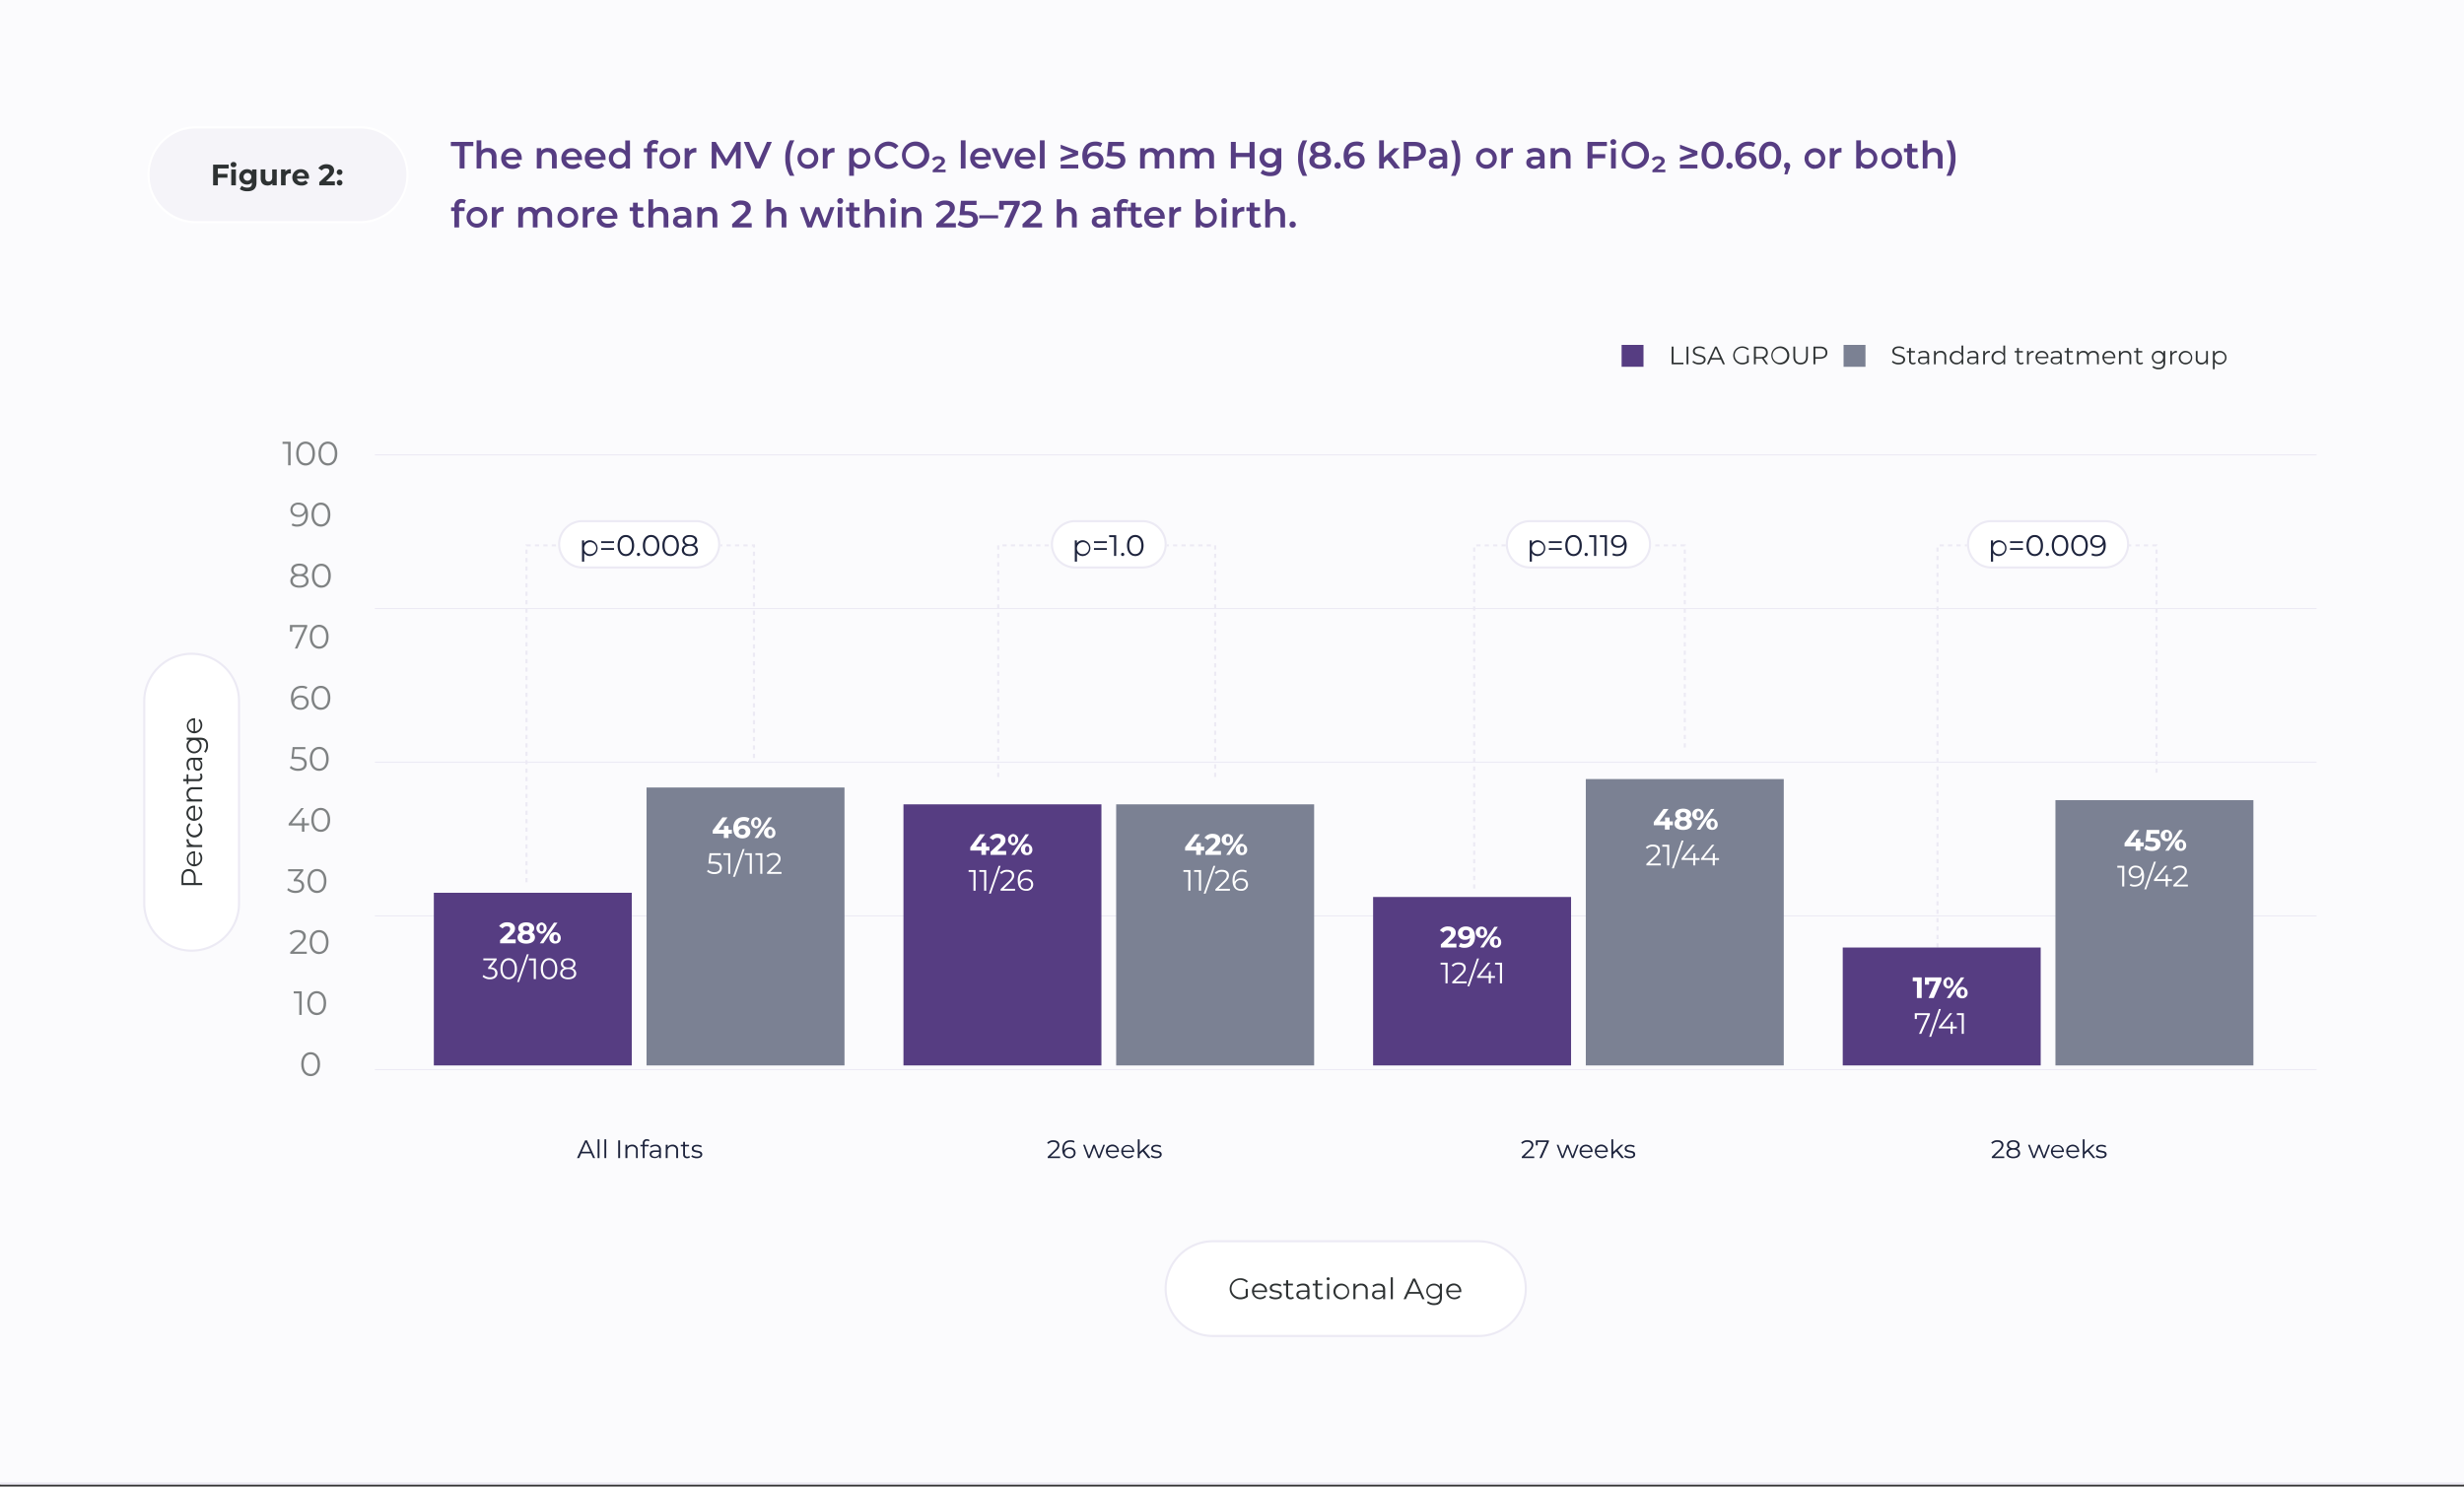 <svg id="a01e2f19-2b5f-4336-9bf2-b7cd9169789e" data-name="Layer 1" xmlns="http://www.w3.org/2000/svg" xmlns:xlink="http://www.w3.org/1999/xlink" viewBox="0 0 1170 706"><rect x="0" y="0" width="1170" height="706" fill="#333333" stroke="none"/><defs><mask id="ac8f98be-6a0e-4ad1-86d8-a65ea2ee1611" x="0" y="0" width="1170" height="706" maskUnits="userSpaceOnUse"><g id="e32acd78-8c44-4c38-ac25-11f8b781b02e" data-name="path-1-inside-1 356 5328"><path d="M0,0H1170V705H0Z" style="fill:#fff"/></g></mask></defs><path d="M0,0H1170V705H0Z" style="fill:#fbfbfd"/><g style="mask:url(#ac8f98be-6a0e-4ad1-86d8-a65ea2ee1611)"><path d="M1170,704H0v2H1170Z" style="fill:#eceaf4"/></g><path d="M920,450V259h14" style="fill:none;stroke:#eceaf4;stroke-dasharray:2,2"/><path d="M700,422V259h15" style="fill:none;stroke:#eceaf4;stroke-dasharray:2,2"/><path d="M474,369V259h26" style="fill:none;stroke:#eceaf4;stroke-dasharray:2,2"/><path d="M250,419V259h16" style="fill:none;stroke:#eceaf4;stroke-dasharray:2,2"/><path d="M1024,367V259h-14" style="fill:none;stroke:#eceaf4;stroke-dasharray:2,2"/><path d="M800,355V259H784" style="fill:none;stroke:#eceaf4;stroke-dasharray:2,2"/><path d="M358,360V259H342" style="fill:none;stroke:#eceaf4;stroke-dasharray:2,2"/><path d="M577,369V259H554" style="fill:none;stroke:#eceaf4;stroke-dasharray:2,2"/><path d="M178,216h922" style="fill:none;stroke:#eceaf4;stroke-miterlimit:10;stroke-width:0.5px"/><path d="M178,362h922" style="fill:none;stroke:#eceaf4;stroke-miterlimit:10;stroke-width:0.5px"/><path d="M178,435h922" style="fill:none;stroke:#eceaf4;stroke-miterlimit:10;stroke-width:0.5px"/><path d="M178,508h922" style="fill:none;stroke:#eceaf4;stroke-miterlimit:10;stroke-width:0.5px"/><path d="M178,289h922" style="fill:none;stroke:#eceaf4;stroke-miterlimit:10;stroke-width:0.5px"/><rect x="206" y="424" width="94" height="82" style="fill:#563d82"/><rect x="307" y="374" width="94" height="132" style="fill:#7b8193"/><path d="M240.65,446.15h4.22V448h-7.41v-1.47l3.78-3.57c.87-.83,1-1.33,1-1.81,0-.77-.53-1.21-1.56-1.21a2.38,2.38,0,0,0-2,1L237,439.85a4.58,4.58,0,0,1,3.9-1.82c2.18,0,3.64,1.12,3.64,2.9,0,.95-.27,1.82-1.64,3.09Zm11.86-3.3a2.48,2.48,0,0,1,1.5,2.31c0,1.85-1.65,3-4.15,3s-4.11-1.16-4.11-3a2.48,2.48,0,0,1,1.48-2.31,2.27,2.27,0,0,1-1.13-2c0-1.72,1.54-2.8,3.76-2.8s3.8,1.08,3.8,2.8A2.28,2.28,0,0,1,252.51,442.85Zm-2.65-3.15c-.91,0-1.51.46-1.51,1.23s.59,1.2,1.51,1.2,1.54-.46,1.54-1.2S250.79,439.7,249.86,439.7Zm0,6.8c1.14,0,1.85-.54,1.85-1.41s-.71-1.4-1.85-1.4-1.82.53-1.82,1.4S248.74,446.5,249.86,446.5Zm7.32-3a2.71,2.71,0,0,1,0-5.4,2.72,2.72,0,0,1,0,5.4Zm-.86,4.51,6.7-9.8h1.66L258,448Zm.86-5.66c.61,0,1-.5,1-1.55s-.41-1.55-1-1.55-1,.51-1,1.55S256.58,442.34,257.18,442.34Zm6.65,5.77a2.71,2.71,0,1,1,2.43-2.7A2.44,2.44,0,0,1,263.83,448.11Zm0-1.15c.61,0,1-.51,1-1.55s-.41-1.55-1-1.55-1,.5-1,1.55S263.23,447,263.83,447Z" style="fill:#fff"/><path d="M233.06,459.4c2.1.11,3.15,1.22,3.15,2.79s-1.19,2.89-3.56,2.89a5.07,5.07,0,0,1-3.52-1.26l.49-.79a4.31,4.31,0,0,0,3,1.13c1.63,0,2.52-.76,2.52-2s-.82-1.95-2.64-1.95h-.7v-.74l2.71-3.4h-5v-.9h6.3v.71Zm8.48,5.68c-2.27,0-3.91-1.86-3.91-5s1.64-5,3.91-5,3.92,1.86,3.92,5S243.8,465.08,241.54,465.08Zm0-.92c1.7,0,2.88-1.44,2.88-4.06s-1.18-4.06-2.88-4.06-2.89,1.44-2.89,4.06S239.83,464.16,241.54,464.16Zm4,2.24,4.62-13.19h.91l-4.62,13.19Zm5.59-11.2h3.32V465h-1v-8.9h-2.31Zm9.56,9.88c-2.26,0-3.9-1.86-3.9-5s1.64-5,3.9-5,3.92,1.86,3.92,5S263,465.08,260.7,465.08Zm0-.92c1.71,0,2.89-1.44,2.89-4.06S262.41,456,260.7,456s-2.88,1.44-2.88,4.06S259,464.16,260.7,464.16Zm11-4.3a2.48,2.48,0,0,1,1.92,2.41c0,1.74-1.47,2.81-3.81,2.81S266,464,266,462.27a2.45,2.45,0,0,1,1.89-2.41,2.21,2.21,0,0,1-1.54-2.15c0-1.6,1.36-2.59,3.43-2.59s3.46,1,3.46,2.59A2.21,2.21,0,0,1,271.68,459.86Zm-4.31-2.13c0,1.08.9,1.77,2.42,1.77s2.44-.69,2.44-1.75-1-1.78-2.44-1.78S267.37,456.64,267.37,457.73Zm2.42,6.5c1.74,0,2.77-.76,2.77-2s-1-2-2.77-2-2.76.75-2.76,2S268.06,464.23,269.79,464.23Z" style="fill:#fff"/><path d="M347.52,394.09v1.85h-1.6V398h-2.21v-2.06h-5.28v-1.52l4.62-6.22h2.38l-4.28,5.89h2.63v-1.83h2.14v1.83Zm5.4-2.24a3.11,3.11,0,0,1,3.37,3.06c0,2-1.64,3.26-3.71,3.26-2.7,0-4.38-1.7-4.38-4.86,0-3.39,2-5.28,5-5.28a5.36,5.36,0,0,1,2.73.67l-.84,1.67a3.28,3.28,0,0,0-1.84-.49,2.6,2.6,0,0,0-2.76,2.84A3.34,3.34,0,0,1,352.92,391.85Zm-.47,4.62a1.47,1.47,0,1,0,0-2.92,1.53,1.53,0,0,0-1.7,1.47C350.73,395.86,351.36,396.47,352.45,396.47Zm6.66-3a2.71,2.71,0,0,1,0-5.4,2.72,2.72,0,0,1,0,5.4Zm-.86,4.51,6.7-9.8h1.66l-6.69,9.8Zm.86-5.66c.61,0,1-.5,1-1.55s-.41-1.55-1-1.55-1,.51-1,1.55S358.51,392.34,359.11,392.34Zm6.65,5.77a2.71,2.71,0,1,1,2.43-2.7A2.44,2.44,0,0,1,365.76,398.11Zm0-1.15c.61,0,1-.51,1-1.55s-.41-1.55-1-1.55-1,.5-1,1.55S365.15,397,365.76,397Z" style="fill:#fff"/><path d="M338.72,409.22c2.95,0,4.07,1.16,4.07,2.9s-1.16,3-3.56,3a5.06,5.06,0,0,1-3.51-1.26l.49-.79a4.28,4.28,0,0,0,3,1.13c1.67,0,2.55-.81,2.55-2s-.79-2.05-3.28-2.05h-2.08l.5-4.91h5.36v.9h-4.48l-.33,3.12Zm4.75-4h3.32V415h-1v-8.9h-2.31Zm4.58,11.2,4.62-13.19h.91L349,416.4Zm5.59-11.2H357V415h-1v-8.9h-2.31Zm5.06,0H362V415h-1v-8.9H358.7Zm7,8.9h5.39v.9h-6.87v-.71l4.07-4c1.11-1.1,1.32-1.75,1.32-2.43,0-1.13-.8-1.83-2.3-1.83a3.32,3.32,0,0,0-2.67,1.09l-.72-.61a4.41,4.41,0,0,1,3.48-1.4c2,0,3.24,1,3.24,2.64,0,.94-.29,1.78-1.61,3.07Z" style="fill:#fff"/><rect x="429" y="382" width="94" height="124" style="fill:#563d82"/><rect x="530" y="382" width="94" height="124" style="fill:#7b8193"/><path d="M469.79,402.09v1.85H468.2V406H466v-2.06h-5.27v-1.52l4.62-6.22h2.38l-4.29,5.89h2.63v-1.83h2.15v1.83Zm3.76,2.06h4.22V406h-7.41v-1.47l3.78-3.57c.87-.83,1-1.33,1-1.81,0-.77-.53-1.21-1.57-1.21a2.4,2.4,0,0,0-2,1l-1.65-1.07A4.57,4.57,0,0,1,473.8,396c2.19,0,3.64,1.12,3.64,2.9,0,.95-.26,1.82-1.63,3.09Zm7.56-2.66a2.71,2.71,0,0,1,0-5.4,2.72,2.72,0,0,1,0,5.4Zm-.86,4.51,6.7-9.8h1.66l-6.69,9.8Zm.86-5.66c.61,0,1-.5,1-1.55s-.41-1.55-1-1.55-1,.51-1,1.55S480.51,400.34,481.11,400.34Zm6.65,5.77a2.71,2.71,0,1,1,2.43-2.7A2.44,2.44,0,0,1,487.76,406.11Zm0-1.15c.61,0,1-.51,1-1.55s-.41-1.55-1-1.55-1,.5-1,1.55S487.15,405,487.76,405Z" style="fill:#fff"/><path d="M459.93,413.2h3.31V423h-1v-8.9h-2.31Zm5.06,0h3.31V423h-1v-8.9H465Zm4.58,11.2,4.62-13.19h.91l-4.62,13.19Zm7.07-2.3H482v.9h-6.88v-.71l4.08-4c1.1-1.1,1.31-1.75,1.31-2.43,0-1.13-.79-1.83-2.29-1.83a3.35,3.35,0,0,0-2.68,1.09l-.71-.61a4.39,4.39,0,0,1,3.47-1.4c2,0,3.25,1,3.25,2.64,0,.94-.29,1.78-1.61,3.07Zm10.66-5c1.94,0,3.3,1.15,3.3,2.94a3,3,0,0,1-3.34,3c-2.61,0-4-1.8-4-4.9,0-3.33,1.82-5.06,4.48-5.06a4.45,4.45,0,0,1,2.32.53l-.4.81a3.43,3.43,0,0,0-1.91-.46c-2.11,0-3.47,1.36-3.47,4a7.86,7.86,0,0,0,0,.79A3.15,3.15,0,0,1,487.3,417.13Zm-.09,5.1a2.15,2.15,0,0,0,2.4-2.13c0-1.29-.95-2.11-2.47-2.11a2.27,2.27,0,0,0-2.52,2.14C484.62,421.21,485.52,422.23,487.21,422.23Z" style="fill:#fff"/><path d="M571.79,402.09v1.85H570.2V406H568v-2.06h-5.27v-1.52l4.62-6.22h2.38l-4.29,5.89h2.63v-1.83h2.15v1.83Zm3.76,2.06h4.22V406h-7.41v-1.47l3.78-3.57c.87-.83,1-1.33,1-1.81,0-.77-.53-1.21-1.57-1.21a2.4,2.4,0,0,0-2,1l-1.65-1.07A4.57,4.57,0,0,1,575.8,396c2.19,0,3.64,1.12,3.64,2.9,0,.95-.26,1.82-1.63,3.09Zm7.56-2.66a2.72,2.72,0,1,1,2.42-2.7A2.44,2.44,0,0,1,583.11,401.49Zm-.86,4.51,6.7-9.8h1.66l-6.69,9.8Zm.86-5.66c.61,0,1-.5,1-1.55s-.41-1.55-1-1.55-1,.51-1,1.55S582.51,400.34,583.11,400.34Zm6.65,5.77a2.71,2.71,0,1,1,2.43-2.7A2.43,2.43,0,0,1,589.76,406.11Zm0-1.15c.61,0,1-.51,1-1.55s-.41-1.55-1-1.55-1,.5-1,1.55S589.16,405,589.76,405Z" style="fill:#fff"/><path d="M561.93,413.2h3.31V423h-1v-8.9h-2.31Zm5.06,0h3.31V423h-1v-8.9H567Zm4.58,11.2,4.62-13.19h.91l-4.62,13.19Zm7.07-2.3H584v.9h-6.88v-.71l4.08-4c1.1-1.1,1.31-1.75,1.31-2.43,0-1.13-.79-1.83-2.29-1.83a3.35,3.35,0,0,0-2.68,1.09l-.71-.61a4.39,4.39,0,0,1,3.47-1.4c2,0,3.25,1,3.25,2.64,0,.94-.29,1.78-1.61,3.07Zm10.66-5c1.94,0,3.3,1.15,3.3,2.94a3,3,0,0,1-3.34,3c-2.61,0-4-1.8-4-4.9,0-3.33,1.82-5.06,4.48-5.06a4.45,4.45,0,0,1,2.32.53l-.4.81a3.43,3.43,0,0,0-1.91-.46c-2.11,0-3.47,1.36-3.47,4a7.86,7.86,0,0,0,0,.79A3.15,3.15,0,0,1,589.3,417.13Zm-.09,5.1a2.15,2.15,0,0,0,2.4-2.13c0-1.29-1-2.11-2.47-2.11a2.27,2.27,0,0,0-2.52,2.14C586.62,421.21,587.52,422.23,589.21,422.23Z" style="fill:#fff"/><rect x="652" y="426" width="94" height="80" style="fill:#563d82"/><rect x="753" y="370" width="94" height="136" style="fill:#7b8193"/><path d="M687.35,448.15h4.22V450h-7.41v-1.47l3.78-3.57c.87-.83,1-1.33,1-1.81,0-.77-.53-1.21-1.57-1.21a2.4,2.4,0,0,0-2,1l-1.65-1.07A4.57,4.57,0,0,1,687.6,440c2.19,0,3.64,1.12,3.64,2.9,0,.95-.26,1.82-1.64,3.09ZM696,440c2.71,0,4.38,1.7,4.38,4.86,0,3.39-2,5.28-5,5.28a5.29,5.29,0,0,1-2.72-.67l.84-1.67a3.2,3.2,0,0,0,1.84.49c1.62,0,2.68-1,2.75-2.86a3.31,3.31,0,0,1-2.43.89,3.12,3.12,0,0,1-3.38-3.06C692.23,441.29,693.87,440,696,440Zm.16,4.62a1.51,1.51,0,0,0,1.68-1.47c0-.84-.63-1.45-1.7-1.45a1.47,1.47,0,1,0,0,2.92Zm7.57.84a2.72,2.72,0,1,1,2.42-2.7A2.44,2.44,0,0,1,703.68,445.49Zm-.85,4.51,6.69-9.8h1.67l-6.7,9.8Zm.85-5.66c.62,0,1-.5,1-1.55s-.41-1.55-1-1.55-1,.51-1,1.55S703.08,444.34,703.68,444.34Zm6.65,5.77a2.71,2.71,0,1,1,2.44-2.7A2.44,2.44,0,0,1,710.33,450.11Zm0-1.15c.62,0,1-.51,1-1.55s-.4-1.55-1-1.55-1,.5-1,1.55S709.73,449,710.33,449Z" style="fill:#fff"/><path d="M684.05,457.2h3.32V467h-1v-8.9h-2.31Zm7,8.9h5.39v.9h-6.87v-.71l4.07-4c1.11-1.1,1.32-1.75,1.32-2.43,0-1.13-.8-1.83-2.3-1.83a3.32,3.32,0,0,0-2.67,1.09l-.72-.61a4.4,4.4,0,0,1,3.47-1.4c2,0,3.25,1,3.25,2.64,0,.94-.29,1.78-1.61,3.07Zm5.71,2.3,4.62-13.19h.91l-4.62,13.19Zm13.14-4.87v.89h-2V467h-1v-2.58h-5.53v-.72l5.19-6.5h1.12l-5,6.33h4.25v-2.27h1v2.27Zm0-6.33h3.32V467h-1v-8.9h-2.31Z" style="fill:#fff"/><path d="M794.36,390.09v1.85h-1.6V394h-2.21v-2.06h-5.28v-1.52l4.62-6.22h2.38L788,390.09h2.63v-1.83h2.14v1.83Zm7.52-1.24a2.48,2.48,0,0,1,1.5,2.31c0,1.85-1.66,3-4.15,3s-4.12-1.16-4.12-3a2.49,2.49,0,0,1,1.49-2.31,2.27,2.27,0,0,1-1.13-2c0-1.72,1.54-2.8,3.76-2.8s3.8,1.08,3.8,2.8A2.31,2.31,0,0,1,801.88,388.85Zm-2.65-3.15c-.91,0-1.51.46-1.51,1.23s.59,1.2,1.51,1.2,1.54-.46,1.54-1.2S800.16,385.7,799.23,385.7Zm0,6.8c1.13,0,1.85-.54,1.85-1.41s-.72-1.4-1.85-1.4-1.82.53-1.82,1.4S798.11,392.5,799.23,392.5Zm7.31-3a2.72,2.72,0,1,1,2.43-2.7A2.44,2.44,0,0,1,806.54,389.49Zm-.85,4.51,6.69-9.8h1.67l-6.69,9.8Zm.85-5.66c.62,0,1-.5,1-1.55s-.41-1.55-1-1.55-1,.51-1,1.55S805.94,388.34,806.54,388.34Zm6.65,5.77a2.71,2.71,0,1,1,2.44-2.7A2.44,2.44,0,0,1,813.19,394.11Zm0-1.15c.62,0,1-.51,1-1.55s-.41-1.55-1-1.55-1,.5-1,1.55S812.59,393,813.19,393Z" style="fill:#fff"/><path d="M783.24,410.1h5.39v.9h-6.87v-.71l4.07-4c1.11-1.1,1.32-1.75,1.32-2.43,0-1.13-.8-1.83-2.3-1.83a3.33,3.33,0,0,0-2.67,1.09l-.71-.61a4.37,4.37,0,0,1,3.47-1.4c2,0,3.25,1,3.25,2.64,0,.94-.3,1.78-1.61,3.07Zm6.06-8.9h3.31V411h-1v-8.9H789.3Zm4.58,11.2,4.62-13.19h.91l-4.62,13.19ZM807,407.53v.89h-2V411h-1v-2.58h-5.53v-.72l5.2-6.5h1.12l-5,6.33h4.26v-2.27h1v2.27Zm9.26,0v.89h-2V411h-1v-2.58h-5.53v-.72l5.19-6.5h1.12l-5,6.33h4.26v-2.27h1v2.27Z" style="fill:#fff"/><rect x="875" y="450" width="94" height="56" style="fill:#563d82"/><rect x="976" y="380" width="94" height="126" style="fill:#7b8193"/><path d="M908.26,464.2h4.23V474h-2.27v-8h-2Zm5.75,0h7.85v1.47L918.22,474h-2.46l3.51-7.95H916v1.59h-2Zm11.21,5.29a2.71,2.71,0,0,1,0-5.4,2.72,2.72,0,0,1,0,5.4Zm-.85,4.51,6.69-9.8h1.66L926,474Zm.85-5.66c.62,0,1-.5,1-1.55s-.4-1.55-1-1.55-1,.51-1,1.55S924.62,468.34,925.22,468.34Zm6.65,5.77a2.71,2.71,0,1,1,2.44-2.7A2.44,2.44,0,0,1,931.87,474.11Zm0-1.15c.62,0,1-.51,1-1.55s-.4-1.55-1-1.55-1,.5-1,1.55S931.27,473,931.87,473Z" style="fill:#fff"/><path d="M909.2,481.2h7.2v.71L912.3,491h-1.09l4-8.9h-5v1.83h-1Zm6.85,11.2,4.62-13.19h.91L917,492.4Zm13.14-4.87v.89h-2V491h-1v-2.58h-5.53v-.72l5.19-6.5H927l-5,6.33h4.26v-2.27h1v2.27Zm0-6.33h3.31V491h-1v-8.9h-2.31Z" style="fill:#fff"/><path d="M1017.9,400.09v1.85h-1.6V404h-2.21v-2.06h-5.28v-1.52l4.62-6.22h2.38l-4.28,5.89h2.63v-1.83h2.14v1.83Zm4-2.21c2.89,0,4,1.3,4,3s-1.27,3.25-4.07,3.25a6.79,6.79,0,0,1-3.74-1.05l.9-1.74a4.7,4.7,0,0,0,2.78.88c1.14,0,1.84-.47,1.84-1.27s-.51-1.27-2.29-1.27h-2.5l.5-5.52h6V396h-4.09l-.15,1.86Zm7.09,1.61a2.72,2.72,0,1,1,2.43-2.7A2.44,2.44,0,0,1,1029,399.49Zm-.85,4.51,6.69-9.8h1.67l-6.69,9.8Zm.85-5.66c.62,0,1-.5,1-1.55s-.41-1.55-1-1.55-1,.51-1,1.55S1028.4,398.34,1029,398.34Zm6.65,5.77a2.71,2.71,0,1,1,2.44-2.7A2.44,2.44,0,0,1,1035.65,404.11Zm0-1.15c.62,0,1-.51,1-1.55s-.41-1.55-1-1.55-1,.5-1,1.55S1035.05,403,1035.65,403Z" style="fill:#fff"/><path d="M1005.37,411.2h3.31V421h-1v-8.9h-2.31Zm8.71-.08c2.6,0,4,1.8,4,4.9,0,3.33-1.82,5.06-4.48,5.06a4.49,4.49,0,0,1-2.33-.53l.41-.81a3.37,3.37,0,0,0,1.9.46c2.12,0,3.47-1.36,3.47-4a7.86,7.86,0,0,0,0-.79,3.14,3.14,0,0,1-3,1.68c-1.95,0-3.31-1.15-3.31-2.94A3.05,3.05,0,0,1,1014.08,411.12Zm.11,5.09a2.26,2.26,0,0,0,2.52-2.14c0-1.08-.9-2.1-2.59-2.1a2.15,2.15,0,0,0-2.39,2.13C1011.73,415.39,1012.68,416.21,1014.19,416.21Zm4,6.19,4.62-13.19h.91l-4.62,13.19Zm13.14-4.87v.89h-2V421h-1v-2.58h-5.53v-.72l5.19-6.5h1.12l-5,6.33h4.26v-2.27h1v2.27Zm2.17,2.57h5.39v.9H1032v-.71l4.07-4c1.11-1.1,1.32-1.75,1.32-2.43,0-1.13-.8-1.83-2.3-1.83a3.32,3.32,0,0,0-2.67,1.09l-.72-.61a4.4,4.4,0,0,1,3.47-1.4c2,0,3.25,1,3.25,2.64,0,.94-.29,1.78-1.61,3.07Z" style="fill:#fff"/><path d="M134.16,209.8H138V221H136.8V210.82h-2.64Zm10.93,11.3c-2.59,0-4.46-2.13-4.46-5.7s1.87-5.7,4.46-5.7,4.48,2.13,4.48,5.7S147.68,221.1,145.09,221.1Zm0-1.06c1.95,0,3.3-1.65,3.3-4.64s-1.35-4.64-3.3-4.64-3.29,1.65-3.29,4.64S143.14,220,145.09,220Zm10.6,1.06c-2.59,0-4.47-2.13-4.47-5.7s1.88-5.7,4.47-5.7,4.48,2.13,4.48,5.7S158.28,221.1,155.69,221.1Zm0-1.06c1.95,0,3.29-1.65,3.29-4.64s-1.34-4.64-3.29-4.64-3.3,1.65-3.3,4.64S153.74,220,155.69,220Z" style="fill:#2e3233;isolation:isolate;opacity:0.6"/><path d="M137.66,296.8h8.22v.82L141.2,308H140l4.61-10.18H138.8v2.1h-1.14Zm13.89,11.3c-2.59,0-4.46-2.13-4.46-5.7s1.87-5.7,4.46-5.7,4.48,2.13,4.48,5.7S154.15,308.1,151.55,308.1Zm0-1.06c2,0,3.3-1.65,3.3-4.64s-1.34-4.64-3.3-4.64-3.29,1.65-3.29,4.64S149.6,307,151.55,307Z" style="fill:#2e3233;isolation:isolate;opacity:0.6"/><path d="M144.35,273.13a2.81,2.81,0,0,1,2.19,2.75c0,2-1.68,3.22-4.35,3.22s-4.32-1.24-4.32-3.22a2.79,2.79,0,0,1,2.16-2.75,2.53,2.53,0,0,1-1.76-2.47c0-1.82,1.55-3,3.92-3s3.95,1.14,3.95,3A2.54,2.54,0,0,1,144.35,273.13Zm-4.93-2.43c0,1.23,1,2,2.77,2s2.78-.78,2.78-2-1.1-2-2.78-2S139.42,269.45,139.42,270.7Zm2.77,7.42c2,0,3.17-.86,3.17-2.26s-1.19-2.24-3.17-2.24-3.15.87-3.15,2.24S140.21,278.12,142.19,278.12Zm10.41,1c-2.59,0-4.46-2.13-4.46-5.7s1.87-5.7,4.46-5.7,4.48,2.13,4.48,5.7S155.19,279.1,152.6,279.1Zm0-1.06c2,0,3.3-1.65,3.3-4.64s-1.35-4.64-3.3-4.64-3.3,1.65-3.3,4.64S150.65,278,152.6,278Z" style="fill:#2e3233;isolation:isolate;opacity:0.6"/><path d="M141.65,238.7c3,0,4.59,2.07,4.59,5.6,0,3.81-2.08,5.8-5.12,5.8a5.18,5.18,0,0,1-2.66-.61l.47-.93a3.93,3.93,0,0,0,2.17.53c2.42,0,4-1.55,4-4.59a7.92,7.92,0,0,0,0-.92,3.56,3.56,0,0,1-3.42,1.92c-2.22,0-3.78-1.31-3.78-3.36S139.47,238.7,141.65,238.7Zm.13,5.83a2.6,2.6,0,0,0,2.88-2.45c0-1.23-1-2.4-3-2.4a2.45,2.45,0,0,0-2.74,2.43C139,243.58,140.05,244.53,141.78,244.53Zm10.59,5.57c-2.59,0-4.46-2.13-4.46-5.7s1.87-5.7,4.46-5.7,4.48,2.13,4.48,5.7S155,250.1,152.37,250.1Zm0-1.06c2,0,3.3-1.65,3.3-4.64s-1.34-4.64-3.3-4.64-3.29,1.65-3.29,4.64S150.42,249,152.37,249Z" style="fill:#2e3233;isolation:isolate;opacity:0.6"/><path d="M146.77,391v1h-2.24V395h-1.16v-2.94h-6.32v-.84L143,383.8h1.28L138.54,391h4.87v-2.59h1.12V391Zm5.52,4.07c-2.59,0-4.47-2.13-4.47-5.7s1.88-5.7,4.47-5.7,4.48,2.13,4.48,5.7S154.88,395.1,152.29,395.1Zm0-1.06c2,0,3.29-1.65,3.29-4.64s-1.34-4.64-3.29-4.64-3.3,1.65-3.3,4.64S150.34,394,152.29,394Z" style="fill:#2e3233;isolation:isolate;opacity:0.6"/><path d="M140.83,417.6c2.4.13,3.6,1.39,3.6,3.18s-1.36,3.32-4.07,3.32a5.84,5.84,0,0,1-4-1.44l.56-.92a4.88,4.88,0,0,0,3.47,1.3c1.86,0,2.88-.86,2.88-2.26s-.94-2.22-3-2.22h-.8v-.85l3.1-3.89H136.8v-1H144v.82Zm9.68,6.5c-2.59,0-4.46-2.13-4.46-5.7s1.87-5.7,4.46-5.7,4.48,2.13,4.48,5.7S153.11,424.1,150.51,424.1Zm0-1.06c2,0,3.3-1.65,3.3-4.64s-1.34-4.64-3.3-4.64-3.29,1.65-3.29,4.64S148.56,423,150.51,423Z" style="fill:#2e3233;isolation:isolate;opacity:0.6"/><path d="M141,359.39c3.37,0,4.65,1.33,4.65,3.31s-1.32,3.4-4.06,3.4a5.8,5.8,0,0,1-4-1.44l.56-.92a4.82,4.82,0,0,0,3.44,1.3c1.91,0,2.92-.93,2.92-2.29s-.9-2.33-3.75-2.33h-2.38l.57-5.62H145v1h-5.12l-.38,3.57Zm10.58,6.71c-2.59,0-4.46-2.13-4.46-5.7s1.87-5.7,4.46-5.7,4.48,2.13,4.48,5.7S154.12,366.1,151.53,366.1Zm0-1.06c1.95,0,3.3-1.65,3.3-4.64s-1.35-4.64-3.3-4.64-3.3,1.65-3.3,4.64S149.58,365,151.53,365Z" style="fill:#2e3233;isolation:isolate;opacity:0.6"/><path d="M142.8,330.3c2.22,0,3.78,1.31,3.78,3.36s-1.65,3.44-3.83,3.44c-3,0-4.59-2.07-4.59-5.6,0-3.81,2.08-5.8,5.12-5.8a5.18,5.18,0,0,1,2.66.61l-.47.93a3.93,3.93,0,0,0-2.17-.53c-2.42,0-4,1.55-4,4.59a7.92,7.92,0,0,0,0,.92A3.56,3.56,0,0,1,142.8,330.3Zm-.1,5.82a2.45,2.45,0,0,0,2.74-2.43c0-1.47-1.09-2.42-2.82-2.42a2.6,2.6,0,0,0-2.88,2.45C139.74,335,140.77,336.12,142.7,336.12Zm9.67,1c-2.59,0-4.46-2.13-4.46-5.7s1.87-5.7,4.46-5.7,4.48,2.13,4.48,5.7S155,337.1,152.37,337.1Zm0-1.06c2,0,3.3-1.65,3.3-4.64s-1.34-4.64-3.3-4.64-3.29,1.65-3.29,4.64S150.42,336,152.37,336Z" style="fill:#2e3233;isolation:isolate;opacity:0.6"/><path d="M147.5,511.1c-2.59,0-4.46-2.13-4.46-5.7s1.87-5.7,4.46-5.7,4.48,2.13,4.48,5.7S150.09,511.1,147.5,511.1Zm0-1.06c1.95,0,3.29-1.65,3.29-4.64s-1.34-4.64-3.29-4.64-3.3,1.65-3.3,4.64S145.55,510,147.5,510Z" style="fill:#2e3233;isolation:isolate;opacity:0.6"/><path d="M139.46,470.8h3.79V482H142.1V471.82h-2.64Zm10.93,11.3c-2.59,0-4.46-2.13-4.46-5.7s1.87-5.7,4.46-5.7,4.48,2.13,4.48,5.7S153,482.1,150.39,482.1Zm0-1.06c2,0,3.3-1.65,3.3-4.64s-1.35-4.64-3.3-4.64-3.3,1.65-3.3,4.64S148.44,481,150.39,481Z" style="fill:#2e3233;isolation:isolate;opacity:0.6"/><path d="M139.51,452h6.16v1h-7.86v-.82l4.66-4.56c1.26-1.24,1.5-2,1.5-2.76,0-1.3-.91-2.1-2.62-2.1a3.81,3.81,0,0,0-3.06,1.25l-.81-.71a5,5,0,0,1,4-1.6c2.28,0,3.72,1.16,3.72,3,0,1.07-.34,2-1.84,3.5Zm12,1.12c-2.59,0-4.46-2.13-4.46-5.7s1.87-5.7,4.46-5.7,4.48,2.13,4.48,5.7S154.11,453.1,151.51,453.1Zm0-1.06c2,0,3.3-1.65,3.3-4.64s-1.34-4.64-3.3-4.64-3.29,1.65-3.29,4.64S149.56,452,151.51,452Z" style="fill:#2e3233;isolation:isolate;opacity:0.6"/><path d="M276.5,247.5h54a11,11,0,0,1,11,11h0a11,11,0,0,1-11,11h-54a11,11,0,0,1-11-11h0A11,11,0,0,1,276.5,247.5Z" style="fill:#fff"/><path d="M276.5,247.5h54a11,11,0,0,1,11,11h0a11,11,0,0,1-11,11h-54a11,11,0,0,1-11-11h0A11,11,0,0,1,276.5,247.5Z" style="fill:none;stroke:#eceaf4"/><path d="M280.18,256.58a3.75,3.75,0,0,1,0,7.49,3.2,3.2,0,0,1-2.8-1.46v4.11h-1V256.64h.95v1.45A3.2,3.2,0,0,1,280.18,256.58Zm-.07,6.61a2.87,2.87,0,1,0-2.74-2.87A2.7,2.7,0,0,0,280.11,263.19Zm5.36-5.29v-.83h6.09v.83Zm0,3.23v-.83h6.09v.83Zm11.7,2.95c-2.26,0-3.9-1.86-3.9-5s1.64-5,3.9-5,3.93,1.86,3.93,5S299.44,264.08,297.17,264.08Zm0-.92c1.71,0,2.89-1.44,2.89-4.06s-1.18-4.06-2.89-4.06-2.88,1.44-2.88,4.06S295.47,263.16,297.17,263.16Zm6,.91a.76.76,0,0,1-.74-.77.75.75,0,0,1,.74-.76.76.76,0,0,1,.76.76A.77.77,0,0,1,303.14,264.07Zm6,0c-2.27,0-3.91-1.86-3.91-5s1.64-5,3.91-5,3.92,1.86,3.92,5S311.38,264.08,309.11,264.08Zm0-.92c1.71,0,2.88-1.44,2.88-4.06s-1.17-4.06-2.88-4.06-2.88,1.44-2.88,4.06S307.4,263.16,309.11,263.16Zm9.27.92c-2.27,0-3.91-1.86-3.91-5s1.64-5,3.91-5,3.92,1.86,3.92,5S320.65,264.08,318.38,264.08Zm0-.92c1.71,0,2.88-1.44,2.88-4.06s-1.17-4.06-2.88-4.06-2.88,1.44-2.88,4.06S316.67,263.16,318.38,263.16Zm11-4.3a2.48,2.48,0,0,1,1.92,2.41c0,1.74-1.47,2.81-3.81,2.81s-3.78-1.07-3.78-2.81a2.45,2.45,0,0,1,1.89-2.41,2.2,2.2,0,0,1-1.54-2.15c0-1.6,1.36-2.59,3.43-2.59s3.46,1,3.46,2.59A2.21,2.21,0,0,1,329.36,258.86Zm-4.31-2.13c0,1.08.89,1.77,2.42,1.77s2.43-.69,2.43-1.75-1-1.78-2.43-1.78S325.05,255.64,325.05,256.73Zm2.42,6.5c1.73,0,2.77-.76,2.77-2s-1-2-2.77-2-2.76.75-2.76,2S325.73,263.23,327.47,263.23Z" style="fill:#242c4b"/><path d="M280.18,256.58a3.75,3.75,0,0,1,0,7.49,3.2,3.2,0,0,1-2.8-1.46v4.11h-1V256.64h.95v1.45A3.2,3.2,0,0,1,280.18,256.58Zm-.07,6.61a2.87,2.87,0,1,0-2.74-2.87A2.7,2.7,0,0,0,280.11,263.19Zm5.36-5.29v-.83h6.09v.83Zm0,3.23v-.83h6.09v.83Zm11.7,2.95c-2.26,0-3.9-1.86-3.9-5s1.64-5,3.9-5,3.93,1.86,3.93,5S299.44,264.08,297.17,264.08Zm0-.92c1.71,0,2.89-1.44,2.89-4.06s-1.18-4.06-2.89-4.06-2.88,1.44-2.88,4.06S295.47,263.16,297.17,263.16Zm6,.91a.76.76,0,0,1-.74-.77.75.75,0,0,1,.74-.76.76.76,0,0,1,.76.76A.77.77,0,0,1,303.14,264.07Zm6,0c-2.27,0-3.91-1.86-3.91-5s1.64-5,3.91-5,3.92,1.86,3.92,5S311.38,264.08,309.11,264.08Zm0-.92c1.71,0,2.88-1.44,2.88-4.06s-1.17-4.06-2.88-4.06-2.88,1.44-2.88,4.06S307.4,263.16,309.11,263.16Zm9.27.92c-2.27,0-3.91-1.86-3.91-5s1.64-5,3.91-5,3.92,1.86,3.92,5S320.65,264.08,318.38,264.08Zm0-.92c1.71,0,2.88-1.44,2.88-4.06s-1.17-4.06-2.88-4.06-2.88,1.44-2.88,4.06S316.67,263.16,318.38,263.16Zm11-4.3a2.48,2.48,0,0,1,1.92,2.41c0,1.74-1.47,2.81-3.81,2.81s-3.78-1.07-3.78-2.81a2.45,2.45,0,0,1,1.89-2.41,2.2,2.2,0,0,1-1.54-2.15c0-1.6,1.36-2.59,3.43-2.59s3.46,1,3.46,2.59A2.21,2.21,0,0,1,329.36,258.86Zm-4.31-2.13c0,1.08.89,1.77,2.42,1.77s2.43-.69,2.43-1.75-1-1.78-2.43-1.78S325.05,255.64,325.05,256.73Zm2.42,6.5c1.73,0,2.77-.76,2.77-2s-1-2-2.77-2-2.76.75-2.76,2S325.73,263.23,327.47,263.23Z" style="fill-opacity:0.2"/><path d="M510.5,247.5h32a11,11,0,0,1,11,11h0a11,11,0,0,1-11,11h-32a11,11,0,0,1-11-11h0A11,11,0,0,1,510.5,247.5Z" style="fill:#fff"/><path d="M510.5,247.5h32a11,11,0,0,1,11,11h0a11,11,0,0,1-11,11h-32a11,11,0,0,1-11-11h0A11,11,0,0,1,510.5,247.5Z" style="fill:none;stroke:#eceaf4"/><path d="M514.18,256.58a3.75,3.75,0,0,1,0,7.49,3.2,3.2,0,0,1-2.8-1.46v4.11h-1V256.64h.95v1.45A3.2,3.2,0,0,1,514.18,256.58Zm-.07,6.61a2.87,2.87,0,1,0-2.74-2.87A2.7,2.7,0,0,0,514.11,263.19Zm5.36-5.29v-.83h6.09v.83Zm0,3.23v-.83h6.09v.83Zm7.2-6.93H530V264h-1v-8.9h-2.31Zm6.41,9.87a.76.76,0,0,1-.74-.77.75.75,0,0,1,.74-.76.76.76,0,0,1,.76.76A.77.77,0,0,1,533.08,264.07Zm6,0c-2.27,0-3.91-1.86-3.91-5s1.64-5,3.91-5,3.92,1.86,3.92,5S541.32,264.08,539.05,264.08Zm0-.92c1.71,0,2.88-1.44,2.88-4.06s-1.17-4.06-2.88-4.06-2.88,1.44-2.88,4.06S537.34,263.16,539.05,263.16Z" style="fill:#242c4b"/><path d="M514.18,256.58a3.75,3.75,0,0,1,0,7.49,3.2,3.2,0,0,1-2.8-1.46v4.11h-1V256.64h.95v1.45A3.2,3.2,0,0,1,514.18,256.58Zm-.07,6.61a2.87,2.87,0,1,0-2.74-2.87A2.7,2.7,0,0,0,514.11,263.19Zm5.36-5.29v-.83h6.09v.83Zm0,3.23v-.83h6.09v.83Zm7.2-6.93H530V264h-1v-8.9h-2.31Zm6.41,9.87a.76.76,0,0,1-.74-.77.75.75,0,0,1,.74-.76.76.76,0,0,1,.76.76A.77.77,0,0,1,533.08,264.07Zm6,0c-2.27,0-3.91-1.86-3.91-5s1.64-5,3.91-5,3.92,1.86,3.92,5S541.32,264.08,539.05,264.08Zm0-.92c1.71,0,2.88-1.44,2.88-4.06s-1.17-4.06-2.88-4.06-2.88,1.44-2.88,4.06S537.34,263.16,539.05,263.16Z" style="fill-opacity:0.2"/><path d="M726.5,247.5h46a11,11,0,0,1,11,11h0a11,11,0,0,1-11,11h-46a11,11,0,0,1-11-11h0A11,11,0,0,1,726.5,247.5Z" style="fill:#fff"/><path d="M726.5,247.5h46a11,11,0,0,1,11,11h0a11,11,0,0,1-11,11h-46a11,11,0,0,1-11-11h0A11,11,0,0,1,726.5,247.5Z" style="fill:none;stroke:#eceaf4"/><path d="M730.18,256.58a3.75,3.75,0,0,1,0,7.49,3.2,3.2,0,0,1-2.8-1.46v4.11h-1V256.64h1v1.45A3.2,3.2,0,0,1,730.18,256.58Zm-.07,6.61a2.87,2.87,0,1,0-2.74-2.87A2.7,2.7,0,0,0,730.11,263.19Zm5.36-5.29v-.83h6.09v.83Zm0,3.23v-.83h6.09v.83Zm11.7,2.95c-2.26,0-3.9-1.86-3.9-5s1.64-5,3.9-5,3.92,1.86,3.92,5S749.44,264.08,747.17,264.08Zm0-.92c1.71,0,2.89-1.44,2.89-4.06s-1.18-4.06-2.89-4.06-2.88,1.44-2.88,4.06S745.47,263.16,747.17,263.16Zm6,.91a.76.76,0,0,1-.74-.77.75.75,0,0,1,.74-.76.76.76,0,0,1,.76.76A.77.77,0,0,1,753.14,264.07Zm1.45-9.87h3.32V264h-1v-8.9h-2.31Zm5.06,0H763V264h-1v-8.9h-2.31Zm8.71-.08c2.6,0,4,1.8,4,4.9,0,3.33-1.82,5.06-4.48,5.06a4.51,4.51,0,0,1-2.33-.53l.41-.81a3.4,3.4,0,0,0,1.9.46c2.12,0,3.48-1.36,3.48-4,0-.22,0-.5-.05-.79a3.13,3.13,0,0,1-3,1.68c-2,0-3.31-1.15-3.31-2.94A3.06,3.06,0,0,1,768.36,254.12Zm.11,5.09a2.26,2.26,0,0,0,2.52-2.14c0-1.08-.89-2.1-2.59-2.1A2.15,2.15,0,0,0,766,257.1C766,258.39,767,259.21,768.47,259.21Z" style="fill:#242c4b"/><path d="M730.18,256.58a3.75,3.75,0,0,1,0,7.49,3.2,3.2,0,0,1-2.8-1.46v4.11h-1V256.64h1v1.45A3.2,3.2,0,0,1,730.18,256.58Zm-.07,6.61a2.87,2.87,0,1,0-2.74-2.87A2.7,2.7,0,0,0,730.11,263.19Zm5.36-5.29v-.83h6.09v.83Zm0,3.23v-.83h6.09v.83Zm11.7,2.95c-2.26,0-3.9-1.86-3.9-5s1.64-5,3.9-5,3.92,1.86,3.92,5S749.44,264.08,747.17,264.08Zm0-.92c1.71,0,2.89-1.44,2.89-4.06s-1.18-4.06-2.89-4.06-2.88,1.44-2.88,4.06S745.47,263.16,747.17,263.16Zm6,.91a.76.76,0,0,1-.74-.77.75.75,0,0,1,.74-.76.76.76,0,0,1,.76.76A.77.77,0,0,1,753.14,264.07Zm1.45-9.87h3.32V264h-1v-8.9h-2.31Zm5.06,0H763V264h-1v-8.9h-2.31Zm8.71-.08c2.6,0,4,1.8,4,4.9,0,3.33-1.82,5.06-4.48,5.06a4.51,4.51,0,0,1-2.33-.53l.41-.81a3.4,3.4,0,0,0,1.9.46c2.12,0,3.48-1.36,3.48-4,0-.22,0-.5-.05-.79a3.13,3.13,0,0,1-3,1.68c-2,0-3.31-1.15-3.31-2.94A3.06,3.06,0,0,1,768.36,254.12Zm.11,5.09a2.26,2.26,0,0,0,2.52-2.14c0-1.08-.89-2.1-2.59-2.1A2.15,2.15,0,0,0,766,257.1C766,258.39,767,259.21,768.47,259.21Z" style="fill-opacity:0.2"/><path d="M945.5,247.5h54a11,11,0,0,1,11,11h0a11,11,0,0,1-11,11h-54a11,11,0,0,1-11-11h0A11,11,0,0,1,945.5,247.5Z" style="fill:#fff"/><path d="M945.5,247.5h54a11,11,0,0,1,11,11h0a11,11,0,0,1-11,11h-54a11,11,0,0,1-11-11h0A11,11,0,0,1,945.5,247.5Z" style="fill:none;stroke:#eceaf4"/><path d="M949.18,256.58a3.75,3.75,0,0,1,0,7.49,3.2,3.2,0,0,1-2.8-1.46v4.11h-1V256.64h1v1.45A3.2,3.2,0,0,1,949.18,256.58Zm-.07,6.61a2.87,2.87,0,1,0-2.74-2.87A2.7,2.7,0,0,0,949.11,263.19Zm5.36-5.29v-.83h6.09v.83Zm0,3.23v-.83h6.09v.83Zm11.7,2.95c-2.26,0-3.9-1.86-3.9-5s1.64-5,3.9-5,3.92,1.86,3.92,5S968.44,264.08,966.17,264.08Zm0-.92c1.71,0,2.89-1.44,2.89-4.06s-1.18-4.06-2.89-4.06-2.88,1.44-2.88,4.06S964.47,263.16,966.17,263.16Zm6,.91a.76.76,0,0,1-.74-.77.75.75,0,0,1,.74-.76.76.76,0,0,1,.76.76A.77.77,0,0,1,972.14,264.07Zm6,0c-2.27,0-3.9-1.86-3.9-5s1.63-5,3.9-5,3.92,1.86,3.92,5S980.38,264.08,978.11,264.08Zm0-.92c1.71,0,2.88-1.44,2.88-4.06s-1.17-4.06-2.88-4.06-2.88,1.44-2.88,4.06S976.4,263.16,978.11,263.16Zm9.27.92c-2.27,0-3.91-1.86-3.91-5s1.64-5,3.91-5,3.92,1.86,3.92,5S989.65,264.08,987.38,264.08Zm0-.92c1.71,0,2.88-1.44,2.88-4.06s-1.17-4.06-2.88-4.06-2.88,1.44-2.88,4.06S985.67,263.16,987.38,263.16Zm8.42-9c2.6,0,4,1.8,4,4.9,0,3.33-1.82,5.06-4.48,5.06a4.48,4.48,0,0,1-2.32-.53l.41-.81a3.37,3.37,0,0,0,1.9.46c2.11,0,3.47-1.36,3.47-4a7.86,7.86,0,0,0,0-.79,3.15,3.15,0,0,1-3,1.68c-1.94,0-3.3-1.15-3.3-2.94A3.05,3.05,0,0,1,995.8,254.12Zm.11,5.09a2.26,2.26,0,0,0,2.52-2.14c0-1.08-.9-2.1-2.59-2.1a2.15,2.15,0,0,0-2.4,2.13C993.44,258.39,994.4,259.21,995.91,259.21Z" style="fill:#242c4b"/><path d="M949.18,256.58a3.75,3.75,0,0,1,0,7.49,3.2,3.2,0,0,1-2.8-1.46v4.11h-1V256.64h1v1.45A3.2,3.2,0,0,1,949.18,256.58Zm-.07,6.61a2.87,2.87,0,1,0-2.74-2.87A2.7,2.7,0,0,0,949.11,263.19Zm5.36-5.29v-.83h6.09v.83Zm0,3.23v-.83h6.09v.83Zm11.7,2.95c-2.26,0-3.9-1.86-3.9-5s1.64-5,3.9-5,3.92,1.86,3.92,5S968.44,264.08,966.17,264.08Zm0-.92c1.71,0,2.89-1.44,2.89-4.06s-1.18-4.06-2.89-4.06-2.88,1.44-2.88,4.06S964.47,263.16,966.17,263.16Zm6,.91a.76.76,0,0,1-.74-.77.75.75,0,0,1,.74-.76.76.76,0,0,1,.76.76A.77.77,0,0,1,972.14,264.07Zm6,0c-2.27,0-3.9-1.86-3.9-5s1.63-5,3.9-5,3.92,1.86,3.92,5S980.38,264.08,978.11,264.08Zm0-.92c1.71,0,2.88-1.44,2.88-4.06s-1.17-4.06-2.88-4.06-2.88,1.44-2.88,4.06S976.4,263.16,978.11,263.16Zm9.27.92c-2.27,0-3.91-1.86-3.91-5s1.64-5,3.91-5,3.92,1.86,3.92,5S989.65,264.08,987.38,264.08Zm0-.92c1.71,0,2.88-1.44,2.88-4.06s-1.17-4.06-2.88-4.06-2.88,1.44-2.88,4.06S985.67,263.16,987.38,263.16Zm8.42-9c2.6,0,4,1.8,4,4.9,0,3.33-1.82,5.06-4.48,5.06a4.48,4.48,0,0,1-2.32-.53l.41-.81a3.37,3.37,0,0,0,1.9.46c2.11,0,3.47-1.36,3.47-4a7.86,7.86,0,0,0,0-.79,3.15,3.15,0,0,1-3,1.68c-1.94,0-3.3-1.15-3.3-2.94A3.05,3.05,0,0,1,995.8,254.12Zm.11,5.09a2.26,2.26,0,0,0,2.52-2.14c0-1.08-.9-2.1-2.59-2.1a2.15,2.15,0,0,0-2.4,2.13C993.44,258.39,994.4,259.21,995.91,259.21Z" style="fill-opacity:0.2"/><path d="M281.64,550l-1-2.24H276L275,550H274l3.84-8.4h.88l3.84,8.4Zm-5.36-3h4l-2-4.52Zm7.51,3v-8.9h.85V550Zm3.22,0v-8.9h.85V550Zm6.55,0v-8.4h.88V550Zm6.65-6.36a2.41,2.41,0,0,1,2.59,2.7V550H302v-3.58a1.75,1.75,0,0,0-1.89-2,2.07,2.07,0,0,0-2.21,2.28V550H297v-6.31h.81v1.16A2.65,2.65,0,0,1,300.21,543.64Zm7-1.88c-.74,0-1.12.4-1.12,1.18v.75H308v.72h-1.92V550h-.85v-5.59h-1.13v-.72h1.13v-.78a1.74,1.74,0,0,1,1.91-1.87,2,2,0,0,1,1.26.39l-.29.64A1.39,1.39,0,0,0,307.21,541.76Zm4.06,1.88a2.24,2.24,0,0,1,2.56,2.45V550H313v-1a2.4,2.4,0,0,1-2.18,1c-1.42,0-2.3-.74-2.3-1.84s.62-1.78,2.44-1.78h2v-.39c0-1.08-.61-1.67-1.79-1.67a3.22,3.22,0,0,0-2.1.75l-.38-.64A4,4,0,0,1,311.27,543.64Zm-.29,5.75a2,2,0,0,0,2-1.29v-1h-2c-1.23,0-1.62.48-1.62,1.13S310,549.39,311,549.39Zm8.38-5.75a2.41,2.41,0,0,1,2.59,2.7V550h-.85v-3.58a1.76,1.76,0,0,0-1.9-2,2.07,2.07,0,0,0-2.2,2.28V550h-.86v-6.31H317v1.16A2.65,2.65,0,0,1,319.36,543.64Zm7.93,5.36.3.62a2,2,0,0,1-1.33.44,1.67,1.67,0,0,1-1.85-1.84v-3.81h-1.13v-.72h1.13v-1.38h.85v1.38h1.92v.72h-1.92v3.77a1,1,0,0,0,1.09,1.15A1.4,1.4,0,0,0,327.29,549Zm3.54,1.06a4.21,4.21,0,0,1-2.56-.78l.38-.67a3.85,3.85,0,0,0,2.24.71c1.2,0,1.69-.41,1.69-1,0-1.64-4.09-.34-4.09-2.84,0-1,.89-1.8,2.5-1.8a4.29,4.29,0,0,1,2.23.59l-.37.68a3.26,3.26,0,0,0-1.86-.54c-1.14,0-1.64.45-1.64,1,0,1.7,4.09.42,4.09,2.84C333.44,549.35,332.48,550.06,330.83,550.06Z" style="fill:#242c4b"/><path d="M281.64,550l-1-2.24H276L275,550H274l3.84-8.4h.88l3.84,8.4Zm-5.36-3h4l-2-4.52Zm7.51,3v-8.9h.85V550Zm3.22,0v-8.9h.85V550Zm6.55,0v-8.4h.88V550Zm6.65-6.36a2.41,2.41,0,0,1,2.59,2.7V550H302v-3.58a1.75,1.75,0,0,0-1.89-2,2.07,2.07,0,0,0-2.21,2.28V550H297v-6.31h.81v1.16A2.65,2.65,0,0,1,300.21,543.64Zm7-1.88c-.74,0-1.12.4-1.12,1.18v.75H308v.72h-1.92V550h-.85v-5.59h-1.13v-.72h1.13v-.78a1.74,1.74,0,0,1,1.91-1.87,2,2,0,0,1,1.26.39l-.29.64A1.39,1.39,0,0,0,307.21,541.76Zm4.06,1.88a2.24,2.24,0,0,1,2.56,2.45V550H313v-1a2.4,2.4,0,0,1-2.18,1c-1.42,0-2.3-.74-2.3-1.84s.62-1.78,2.44-1.78h2v-.39c0-1.08-.61-1.67-1.79-1.67a3.22,3.22,0,0,0-2.1.75l-.38-.64A4,4,0,0,1,311.27,543.64Zm-.29,5.75a2,2,0,0,0,2-1.29v-1h-2c-1.23,0-1.62.48-1.62,1.13S310,549.39,311,549.39Zm8.38-5.75a2.41,2.41,0,0,1,2.59,2.7V550h-.85v-3.58a1.76,1.76,0,0,0-1.9-2,2.07,2.07,0,0,0-2.2,2.28V550h-.86v-6.31H317v1.16A2.65,2.65,0,0,1,319.36,543.64Zm7.93,5.36.3.62a2,2,0,0,1-1.33.44,1.67,1.67,0,0,1-1.85-1.84v-3.81h-1.13v-.72h1.13v-1.38h.85v1.38h1.92v.72h-1.92v3.77a1,1,0,0,0,1.09,1.15A1.4,1.4,0,0,0,327.29,549Zm3.54,1.06a4.21,4.21,0,0,1-2.56-.78l.38-.67a3.85,3.85,0,0,0,2.24.71c1.2,0,1.69-.41,1.69-1,0-1.64-4.09-.34-4.09-2.84,0-1,.89-1.8,2.5-1.8a4.29,4.29,0,0,1,2.23.59l-.37.68a3.26,3.26,0,0,0-1.86-.54c-1.14,0-1.64.45-1.64,1,0,1.7,4.09.42,4.09,2.84C333.44,549.35,332.48,550.06,330.83,550.06Z" style="fill-opacity:0.2"/><path d="M498.75,549.23h4.62V550h-5.89v-.61L501,546c.95-.94,1.13-1.5,1.13-2.08,0-1-.68-1.57-2-1.57a2.84,2.84,0,0,0-2.29.94l-.61-.53a3.77,3.77,0,0,1,3-1.2c1.7,0,2.78.86,2.78,2.27a3.44,3.44,0,0,1-1.38,2.62Zm9.14-4.26a2.54,2.54,0,0,1,2.83,2.52,2.61,2.61,0,0,1-2.86,2.58c-2.24,0-3.45-1.55-3.45-4.2,0-2.85,1.56-4.34,3.84-4.34a3.88,3.88,0,0,1,2,.45l-.35.7a2.9,2.9,0,0,0-1.63-.4c-1.81,0-3,1.17-3,3.45,0,.19,0,.43,0,.68A2.7,2.7,0,0,1,507.89,545Zm-.07,4.37a1.84,1.84,0,0,0,2.05-1.82c0-1.11-.82-1.82-2.11-1.82a2,2,0,0,0-2.16,1.84C505.6,548.46,506.37,549.34,507.82,549.34Zm16.09-5.65h.78L522.3,550h-.8l-2-5.17-2,5.17h-.81l-2.37-6.31h.81l2,5.36,2-5.36h.73l2,5.36Zm7.4,3.15c0,.08,0,.17,0,.27H526a2.32,2.32,0,0,0,2.48,2.19,2.48,2.48,0,0,0,1.93-.82l.48.55a3.34,3.34,0,0,1-5.75-2.19,3.08,3.08,0,1,1,6.15,0Zm-3.06-2.47a2.19,2.19,0,0,0-2.23,2.1h4.47A2.2,2.2,0,0,0,528.25,544.37Zm10.3,2.47c0,.08,0,.17,0,.27h-5.28a2.32,2.32,0,0,0,2.48,2.19,2.48,2.48,0,0,0,1.93-.82l.48.55a3.33,3.33,0,0,1-5.74-2.19,3.07,3.07,0,1,1,6.14,0Zm-3.06-2.47a2.2,2.2,0,0,0-2.23,2.1h4.47A2.19,2.19,0,0,0,535.49,544.37Zm9.68,5.63-2.55-3.17-1.48,1.37V550h-.86v-8.9h.86v6l3.76-3.44H546l-2.7,2.58,3,3.73Zm3.82.06a4.21,4.21,0,0,1-2.56-.78l.38-.67a3.88,3.88,0,0,0,2.24.71c1.21,0,1.7-.41,1.7-1,0-1.64-4.09-.34-4.09-2.84,0-1,.88-1.8,2.49-1.8a4.27,4.27,0,0,1,2.23.59l-.37.68a3.26,3.26,0,0,0-1.86-.54c-1.14,0-1.64.45-1.64,1,0,1.7,4.09.42,4.09,2.84C551.6,549.35,550.64,550.06,549,550.06Z" style="fill:#242c4b"/><path d="M498.75,549.23h4.62V550h-5.89v-.61L501,546c.95-.94,1.13-1.5,1.13-2.08,0-1-.68-1.57-2-1.57a2.84,2.84,0,0,0-2.29.94l-.61-.53a3.77,3.77,0,0,1,3-1.2c1.7,0,2.78.86,2.78,2.27a3.44,3.44,0,0,1-1.38,2.62Zm9.14-4.26a2.54,2.54,0,0,1,2.83,2.52,2.61,2.61,0,0,1-2.86,2.58c-2.24,0-3.45-1.55-3.45-4.2,0-2.85,1.56-4.34,3.84-4.34a3.88,3.88,0,0,1,2,.45l-.35.7a2.9,2.9,0,0,0-1.63-.4c-1.81,0-3,1.17-3,3.45,0,.19,0,.43,0,.68A2.7,2.7,0,0,1,507.89,545Zm-.07,4.37a1.84,1.84,0,0,0,2.05-1.82c0-1.11-.82-1.82-2.11-1.82a2,2,0,0,0-2.16,1.84C505.6,548.46,506.37,549.34,507.82,549.34Zm16.09-5.65h.78L522.3,550h-.8l-2-5.17-2,5.17h-.81l-2.37-6.31h.81l2,5.36,2-5.36h.73l2,5.36Zm7.4,3.15c0,.08,0,.17,0,.27H526a2.32,2.32,0,0,0,2.48,2.19,2.48,2.48,0,0,0,1.93-.82l.48.55a3.34,3.34,0,0,1-5.75-2.19,3.08,3.08,0,1,1,6.15,0Zm-3.06-2.47a2.19,2.19,0,0,0-2.23,2.1h4.47A2.2,2.2,0,0,0,528.25,544.37Zm10.3,2.47c0,.08,0,.17,0,.27h-5.28a2.32,2.32,0,0,0,2.48,2.19,2.48,2.48,0,0,0,1.93-.82l.48.55a3.33,3.33,0,0,1-5.74-2.19,3.07,3.07,0,1,1,6.14,0Zm-3.06-2.47a2.2,2.2,0,0,0-2.23,2.1h4.47A2.19,2.19,0,0,0,535.49,544.37Zm9.68,5.63-2.55-3.17-1.48,1.37V550h-.86v-8.9h.86v6l3.76-3.44H546l-2.7,2.58,3,3.73Zm3.82.06a4.21,4.21,0,0,1-2.56-.78l.38-.67a3.88,3.88,0,0,0,2.24.71c1.21,0,1.7-.41,1.7-1,0-1.64-4.09-.34-4.09-2.84,0-1,.88-1.8,2.49-1.8a4.27,4.27,0,0,1,2.23.59l-.37.68a3.26,3.26,0,0,0-1.86-.54c-1.14,0-1.64.45-1.64,1,0,1.7,4.09.42,4.09,2.84C551.6,549.35,550.64,550.06,549,550.06Z" style="fill-opacity:0.2"/><path d="M723.88,549.23h4.62V550h-5.9v-.61l3.5-3.42c.94-.94,1.12-1.5,1.12-2.08,0-1-.68-1.57-2-1.57a2.83,2.83,0,0,0-2.29.94l-.62-.53a3.77,3.77,0,0,1,3-1.2c1.7,0,2.78.86,2.78,2.27a3.44,3.44,0,0,1-1.38,2.62Zm5.41-7.63h6.17v.61L732,550H731l3.46-7.63h-4.32v1.57h-.86Zm19.5,2.09h.78L747.18,550h-.8l-2-5.17-2,5.17h-.8l-2.38-6.31H740l2,5.36,2-5.36h.73l2,5.36Zm7.39,3.15c0,.08,0,.17,0,.27h-5.28a2.34,2.34,0,0,0,2.49,2.19,2.5,2.5,0,0,0,1.93-.82l.48.55a3.34,3.34,0,0,1-5.75-2.19,3,3,0,0,1,3.08-3.2A3,3,0,0,1,756.18,546.84Zm-3.06-2.47a2.2,2.2,0,0,0-2.23,2.1h4.48A2.2,2.2,0,0,0,753.12,544.37Zm10.31,2.47c0,.08,0,.17,0,.27h-5.28a2.34,2.34,0,0,0,2.49,2.19,2.48,2.48,0,0,0,1.93-.82l.48.55a3.34,3.34,0,0,1-5.75-2.19,3.08,3.08,0,1,1,6.15,0Zm-3.06-2.47a2.2,2.2,0,0,0-2.24,2.1h4.48A2.2,2.2,0,0,0,760.37,544.37ZM770,550l-2.54-3.17L766,548.2V550h-.85v-8.9H766v6l3.77-3.44h1.06l-2.7,2.58,3,3.73Zm3.83.06a4.27,4.27,0,0,1-2.57-.78l.39-.67a3.83,3.83,0,0,0,2.24.71c1.2,0,1.69-.41,1.69-1,0-1.64-4.09-.34-4.09-2.84,0-1,.89-1.8,2.5-1.8a4.29,4.29,0,0,1,2.23.59l-.37.68a3.26,3.26,0,0,0-1.86-.54c-1.14,0-1.65.45-1.65,1,0,1.7,4.1.42,4.1,2.84C776.48,549.35,775.52,550.06,773.87,550.06Z" style="fill:#242c4b"/><path d="M723.88,549.23h4.62V550h-5.9v-.61l3.5-3.42c.94-.94,1.12-1.5,1.12-2.08,0-1-.68-1.57-2-1.57a2.83,2.83,0,0,0-2.29.94l-.62-.53a3.77,3.77,0,0,1,3-1.2c1.7,0,2.78.86,2.78,2.27a3.44,3.44,0,0,1-1.38,2.62Zm5.41-7.63h6.17v.61L732,550H731l3.46-7.63h-4.32v1.57h-.86Zm19.5,2.09h.78L747.18,550h-.8l-2-5.17-2,5.17h-.8l-2.38-6.31H740l2,5.36,2-5.36h.73l2,5.36Zm7.39,3.15c0,.08,0,.17,0,.27h-5.28a2.34,2.34,0,0,0,2.49,2.19,2.5,2.5,0,0,0,1.93-.82l.48.55a3.34,3.34,0,0,1-5.75-2.19,3,3,0,0,1,3.08-3.2A3,3,0,0,1,756.18,546.84Zm-3.06-2.47a2.2,2.2,0,0,0-2.23,2.1h4.48A2.2,2.2,0,0,0,753.12,544.37Zm10.31,2.47c0,.08,0,.17,0,.27h-5.28a2.34,2.34,0,0,0,2.49,2.19,2.48,2.48,0,0,0,1.93-.82l.48.55a3.34,3.34,0,0,1-5.75-2.19,3.08,3.08,0,1,1,6.15,0Zm-3.06-2.47a2.2,2.2,0,0,0-2.24,2.1h4.48A2.2,2.2,0,0,0,760.37,544.37ZM770,550l-2.54-3.17L766,548.2V550h-.85v-8.9H766v6l3.77-3.44h1.06l-2.7,2.58,3,3.73Zm3.83.06a4.27,4.27,0,0,1-2.57-.78l.39-.67a3.83,3.83,0,0,0,2.24.71c1.2,0,1.69-.41,1.69-1,0-1.64-4.09-.34-4.09-2.84,0-1,.89-1.8,2.5-1.8a4.29,4.29,0,0,1,2.23.59l-.37.68a3.26,3.26,0,0,0-1.86-.54c-1.14,0-1.65.45-1.65,1,0,1.7,4.1.42,4.1,2.84C776.48,549.35,775.52,550.06,773.87,550.06Z" style="fill-opacity:0.2"/><path d="M947.06,549.23h4.62V550h-5.89v-.61l3.49-3.42c1-.94,1.13-1.5,1.13-2.08,0-1-.69-1.57-2-1.57a2.84,2.84,0,0,0-2.29.94l-.61-.53a3.75,3.75,0,0,1,3-1.2c1.71,0,2.79.86,2.79,2.27a3.47,3.47,0,0,1-1.38,2.62Zm10.52-3.63a2.1,2.1,0,0,1,1.64,2.06c0,1.49-1.26,2.41-3.26,2.41s-3.24-.92-3.24-2.41a2.08,2.08,0,0,1,1.62-2.06,1.9,1.9,0,0,1-1.32-1.85c0-1.37,1.16-2.22,2.94-2.22s3,.85,3,2.22A1.91,1.91,0,0,1,957.58,545.6Zm-3.7-1.83c0,.93.77,1.51,2.08,1.51s2.08-.58,2.08-1.5-.82-1.52-2.08-1.52S953.88,542.84,953.88,543.77Zm2.08,5.57c1.49,0,2.37-.65,2.37-1.69S957.45,546,956,546s-2.37.65-2.37,1.68S954.47,549.34,956,549.34Zm16.65-5.65h.78L971,550h-.81l-2-5.17-2,5.17h-.8L963,543.69h.82l2,5.36,2-5.36h.74l2,5.36Zm7.39,3.15c0,.08,0,.17,0,.27h-5.28a2.32,2.32,0,0,0,2.48,2.19,2.47,2.47,0,0,0,1.93-.82l.48.55a3.33,3.33,0,0,1-5.74-2.19,3.07,3.07,0,1,1,6.14,0Zm-3.06-2.47a2.2,2.2,0,0,0-2.23,2.1h4.47A2.19,2.19,0,0,0,976.94,544.37Zm10.3,2.47c0,.08,0,.17,0,.27H982a2.33,2.33,0,0,0,2.48,2.19,2.5,2.5,0,0,0,1.94-.82l.48.55a3.34,3.34,0,0,1-5.75-2.19,3,3,0,0,1,3.08-3.2A3,3,0,0,1,987.24,546.84Zm-3.06-2.47a2.2,2.2,0,0,0-2.23,2.1h4.48A2.2,2.2,0,0,0,984.18,544.37Zm9.68,5.63-2.54-3.17-1.49,1.37V550H989v-8.9h.85v6l3.77-3.44h1l-2.7,2.58,3,3.73Zm3.83.06a4.27,4.27,0,0,1-2.57-.78l.39-.67a3.83,3.83,0,0,0,2.24.71c1.2,0,1.69-.41,1.69-1,0-1.64-4.09-.34-4.09-2.84,0-1,.89-1.8,2.49-1.8a4.3,4.3,0,0,1,2.24.59l-.37.68a3.31,3.31,0,0,0-1.87-.54c-1.13,0-1.64.45-1.64,1,0,1.7,4.09.42,4.09,2.84C1000.29,549.35,999.33,550.06,997.69,550.06Z" style="fill:#242c4b"/><path d="M947.06,549.23h4.62V550h-5.89v-.61l3.49-3.42c1-.94,1.13-1.5,1.13-2.08,0-1-.69-1.57-2-1.57a2.84,2.84,0,0,0-2.29.94l-.61-.53a3.75,3.75,0,0,1,3-1.2c1.71,0,2.79.86,2.79,2.27a3.47,3.47,0,0,1-1.38,2.62Zm10.52-3.63a2.1,2.1,0,0,1,1.64,2.06c0,1.49-1.26,2.41-3.26,2.41s-3.24-.92-3.24-2.41a2.08,2.08,0,0,1,1.62-2.06,1.9,1.9,0,0,1-1.32-1.85c0-1.37,1.16-2.22,2.94-2.22s3,.85,3,2.22A1.91,1.91,0,0,1,957.58,545.6Zm-3.7-1.83c0,.93.77,1.51,2.08,1.51s2.08-.58,2.08-1.5-.82-1.52-2.08-1.52S953.88,542.84,953.88,543.77Zm2.08,5.57c1.49,0,2.37-.65,2.37-1.69S957.45,546,956,546s-2.37.65-2.37,1.68S954.47,549.34,956,549.34Zm16.65-5.65h.78L971,550h-.81l-2-5.17-2,5.17h-.8L963,543.69h.82l2,5.36,2-5.36h.74l2,5.36Zm7.39,3.15c0,.08,0,.17,0,.27h-5.28a2.32,2.32,0,0,0,2.48,2.19,2.47,2.47,0,0,0,1.93-.82l.48.55a3.33,3.33,0,0,1-5.74-2.19,3.07,3.07,0,1,1,6.14,0Zm-3.06-2.47a2.2,2.2,0,0,0-2.23,2.1h4.47A2.19,2.19,0,0,0,976.94,544.37Zm10.3,2.47c0,.08,0,.17,0,.27H982a2.33,2.33,0,0,0,2.48,2.19,2.5,2.5,0,0,0,1.94-.82l.48.55a3.34,3.34,0,0,1-5.75-2.19,3,3,0,0,1,3.08-3.2A3,3,0,0,1,987.24,546.84Zm-3.06-2.47a2.2,2.2,0,0,0-2.23,2.1h4.48A2.2,2.2,0,0,0,984.18,544.37Zm9.68,5.63-2.54-3.17-1.49,1.37V550H989v-8.9h.85v6l3.77-3.44h1l-2.7,2.58,3,3.73Zm3.83.06a4.27,4.27,0,0,1-2.57-.78l.39-.67a3.83,3.83,0,0,0,2.24.71c1.2,0,1.69-.41,1.69-1,0-1.64-4.09-.34-4.09-2.84,0-1,.89-1.8,2.49-1.8a4.3,4.3,0,0,1,2.24.59l-.37.68a3.31,3.31,0,0,0-1.87-.54c-1.13,0-1.64.45-1.64,1,0,1.7,4.09.42,4.09,2.84C1000.29,549.35,999.33,550.06,997.69,550.06Z" style="fill-opacity:0.2"/><path d="M724.5,612h0A22.5,22.5,0,0,1,702,634.5H576A22.5,22.5,0,0,1,553.5,612h0A22.5,22.5,0,0,1,576,589.5H702A22.5,22.5,0,0,1,724.5,612Z" style="fill:#fff"/><path d="M724.5,612h0A22.5,22.5,0,0,1,702,634.5H576A22.5,22.5,0,0,1,553.5,612h0A22.5,22.5,0,0,1,576,589.5H702A22.5,22.5,0,0,1,724.5,612Z" style="fill:none;stroke:#eceaf4"/><path d="M591.5,615.4v-3.3h1v3.74a5.43,5.43,0,0,1-3.6,1.24,5,5,0,1,1,0-10,4.83,4.83,0,0,1,3.64,1.41l-.65.66a4.14,4.14,0,1,0-3,7A4.24,4.24,0,0,0,591.5,615.4Zm10.14-2.08c0,.08,0,.19,0,.31h-6.16a2.72,2.72,0,0,0,2.89,2.56,2.89,2.89,0,0,0,2.26-1l.56.65a3.9,3.9,0,0,1-6.71-2.55,3.59,3.59,0,1,1,7.17,0Zm-3.57-2.89a2.55,2.55,0,0,0-2.6,2.45h5.22A2.57,2.57,0,0,0,598.07,610.43Zm7.57,6.64a4.91,4.91,0,0,1-3-.91l.45-.78a4.46,4.46,0,0,0,2.62.82c1.4,0,2-.47,2-1.2,0-1.92-4.77-.41-4.77-3.32,0-1.2,1-2.1,2.91-2.1a5,5,0,0,1,2.6.69l-.43.79a3.84,3.84,0,0,0-2.17-.63c-1.33,0-1.92.52-1.92,1.22,0,2,4.77.49,4.77,3.32C608.67,616.24,607.55,617.07,605.64,617.07Zm8.4-1.23.35.71a2.36,2.36,0,0,1-1.55.52,2,2,0,0,1-2.16-2.14v-4.45h-1.32v-.84h1.32V608h1v1.61h2.24v.84h-2.24v4.39a1.19,1.19,0,0,0,1.28,1.35A1.66,1.66,0,0,0,614,615.84Zm4.74-6.26c1.9,0,3,.95,3,2.86V617h-1v-1.15a2.77,2.77,0,0,1-2.54,1.22c-1.66,0-2.69-.87-2.69-2.14s.73-2.09,2.85-2.09h2.33v-.45c0-1.26-.71-1.94-2.08-1.94a3.71,3.71,0,0,0-2.45.87l-.45-.75A4.67,4.67,0,0,1,618.78,609.58Zm-.35,6.71a2.35,2.35,0,0,0,2.33-1.5v-1.21h-2.31c-1.42,0-1.89.56-1.89,1.32S617.25,616.29,618.43,616.29Zm9.56-.45.35.71a2.39,2.39,0,0,1-1.56.52,2,2,0,0,1-2.15-2.14v-4.45h-1.32v-.84h1.32V608h1v1.61h2.24v.84h-2.24v4.39a1.18,1.18,0,0,0,1.27,1.35A1.67,1.67,0,0,0,628,615.84Zm2.66-7.81a.73.73,0,0,1-.73-.72.72.72,0,0,1,.73-.7.71.71,0,0,1,.73.69A.72.72,0,0,1,630.65,608Zm-.5,9v-7.36h1V617Zm6.77.07a3.75,3.75,0,1,1,3.73-3.75A3.64,3.64,0,0,1,636.92,617.07Zm0-.88a2.87,2.87,0,1,0-2.75-2.87A2.69,2.69,0,0,0,636.92,616.19Zm9.51-6.61a2.82,2.82,0,0,1,3,3.15V617h-1v-4.17a2.06,2.06,0,0,0-2.22-2.35,2.41,2.41,0,0,0-2.57,2.66V617h-1v-7.36h1V611A3.09,3.09,0,0,1,646.43,609.58Zm8.3,0c1.91,0,3,.95,3,2.86V617h-1v-1.15a2.74,2.74,0,0,1-2.53,1.22c-1.67,0-2.69-.87-2.69-2.14s.73-2.09,2.84-2.09h2.34v-.45c0-1.26-.71-1.94-2.08-1.94a3.74,3.74,0,0,0-2.46.87l-.44-.75A4.66,4.66,0,0,1,654.73,609.58Zm-.35,6.71a2.37,2.37,0,0,0,2.34-1.5v-1.21h-2.31c-1.43,0-1.89.56-1.89,1.32S653.21,616.29,654.38,616.29Zm6,.71V606.61h1V617Zm15,0-1.17-2.62h-5.47L667.56,617h-1.08l4.48-9.8h1l4.48,9.8Zm-6.26-3.46h4.71l-2.35-5.26Zm14.56-3.9h1v6.46c0,2.54-1.24,3.69-3.68,3.69a5.14,5.14,0,0,1-3.43-1.14l.51-.75a4.36,4.36,0,0,0,2.89,1c1.87,0,2.72-.85,2.72-2.67v-.94a3.32,3.32,0,0,1-2.87,1.43,3.57,3.57,0,1,1,0-7.14,3.31,3.31,0,0,1,2.91,1.47Zm-2.81,6.2a2.7,2.7,0,1,0,0-5.39,2.7,2.7,0,1,0,0,5.39Zm13-2.52c0,.08,0,.19,0,.31h-6.16a2.72,2.72,0,0,0,2.89,2.56,2.89,2.89,0,0,0,2.26-1l.56.65a3.9,3.9,0,0,1-6.71-2.55,3.59,3.59,0,1,1,7.17,0Zm-3.57-2.89a2.55,2.55,0,0,0-2.6,2.45h5.22A2.57,2.57,0,0,0,690.26,610.43Z" style="fill:#2e3233"/><path d="M91,310.5h0A22.5,22.5,0,0,1,113.5,333v96A22.5,22.5,0,0,1,91,451.5h0A22.5,22.5,0,0,1,68.5,429V333A22.5,22.5,0,0,1,91,310.5Z" style="fill:#fff"/><path d="M91,310.5h0A22.5,22.5,0,0,1,113.5,333v96A22.5,22.5,0,0,1,91,451.5h0A22.5,22.5,0,0,1,68.5,429V333A22.5,22.5,0,0,1,91,310.5Z" style="fill:none;stroke:#eceaf4"/><path d="M86.2,416.74c0-2.5,1.26-4,3.36-4s3.35,1.51,3.35,4v2.63H96v1H86.2Zm5.8,0c0-2-.9-3-2.44-3s-2.46,1-2.46,3v2.61H92Zm.32-12.44h.31v6.16a2.72,2.72,0,0,0,2.56-2.9,2.89,2.89,0,0,0-1-2.25l.65-.56a3.89,3.89,0,0,1-2.55,6.7,3.58,3.58,0,1,1,0-7.16Zm-2.89,3.57a2.56,2.56,0,0,0,2.45,2.6v-5.22A2.56,2.56,0,0,0,89.43,407.89Zm.65-6.55a2.78,2.78,0,0,1-1.5-2.76h1c0,.09,0,.17,0,.24,0,1.54,1,2.48,2.72,2.48H96v1H88.64v-1Zm6-7.54a3.75,3.75,0,1,1-7.49,0A3.19,3.19,0,0,1,90,390.92l.5.74a2.5,2.5,0,0,0-1.09,2.14,2.87,2.87,0,0,0,5.74,0,2.49,2.49,0,0,0-1.08-2.14l.5-.74A3.21,3.21,0,0,1,96.07,393.8Zm-3.75-11.14h.31v6.16a2.72,2.72,0,0,0,2.56-2.89,2.89,2.89,0,0,0-1-2.26l.65-.56a3.9,3.9,0,0,1-2.55,6.71,3.59,3.59,0,1,1,0-7.17Zm-2.89,3.57a2.55,2.55,0,0,0,2.45,2.6v-5.22A2.57,2.57,0,0,0,89.43,386.23Zm-.85-9.34a2.82,2.82,0,0,1,3.15-3H96v1H91.83a2.05,2.05,0,0,0-2.35,2.21,2.41,2.41,0,0,0,2.66,2.57H96v1H88.64v-1H90A3.09,3.09,0,0,1,88.58,376.89Zm6.26-9.25.71-.35a2.36,2.36,0,0,1,.52,1.55A1.94,1.94,0,0,1,93.93,371H89.48v1.32h-.84V371H87v-1h1.61v-2.24h.84V370h4.39a1.18,1.18,0,0,0,1.35-1.27A1.64,1.64,0,0,0,94.84,367.64Zm-6.26-4.74c0-1.91,1-3,2.86-3H96v.95H94.85a2.75,2.75,0,0,1,1.22,2.53c0,1.67-.87,2.69-2.14,2.69s-2.09-.73-2.09-2.84v-2.34h-.45c-1.26,0-1.94.71-1.94,2.09a3.71,3.71,0,0,0,.87,2.45l-.75.44A4.66,4.66,0,0,1,88.58,362.9Zm6.71.35a2.37,2.37,0,0,0-1.5-2.34H92.58v2.31c0,1.43.56,1.89,1.32,1.89S95.29,364.42,95.29,363.25Zm-6.65-11.93v-.95H95.1c2.54,0,3.69,1.25,3.69,3.68a5.12,5.12,0,0,1-1.14,3.43l-.75-.5a4.37,4.37,0,0,0,1-2.9c0-1.86-.85-2.71-2.67-2.71h-.94a3.3,3.3,0,0,1,1.43,2.87,3.57,3.57,0,1,1-7.14,0,3.32,3.32,0,0,1,1.47-2.92Zm6.2,2.82a2.7,2.7,0,1,0-2.7,2.78A2.64,2.64,0,0,0,94.84,354.14Zm-2.52-13h.31v6.16a2.72,2.72,0,0,0,2.56-2.9,2.89,2.89,0,0,0-1-2.25l.65-.56a3.89,3.89,0,0,1-2.55,6.7,3.58,3.58,0,1,1,0-7.16Zm-2.89,3.57a2.56,2.56,0,0,0,2.45,2.6v-5.22A2.56,2.56,0,0,0,89.43,344.74Z" style="fill:#2e3233"/><path d="M193.5,83h0A22.5,22.5,0,0,1,171,105.5H93A22.5,22.5,0,0,1,70.5,83h0A22.5,22.5,0,0,1,93,60.5h78A22.5,22.5,0,0,1,193.5,83Z" style="fill:#f5f4f9"/><path d="M193.5,83h0A22.5,22.5,0,0,1,171,105.5H93A22.5,22.5,0,0,1,70.5,83h0A22.5,22.5,0,0,1,93,60.5h78A22.5,22.5,0,0,1,193.5,83Z" style="fill:none;stroke:#fff"/><path d="M108.57,80h-5.14v2.59H108v1.82h-4.54V88h-2.27V78.2h7.41Zm2.33-.6a1.23,1.23,0,1,1,0-2.44,1.23,1.23,0,0,1,1.36,1.18A1.25,1.25,0,0,1,110.9,79.42ZM109.81,88V80.47H112V88Zm9.91-7.53h2.07v6.27c0,2.8-1.51,4.09-4.22,4.09a6.18,6.18,0,0,1-3.7-1l.87-1.57a4.47,4.47,0,0,0,2.66.86c1.54,0,2.21-.7,2.21-2.06V86.7a3.1,3.1,0,0,1-2.38.94,3.64,3.64,0,1,1,0-7.28,3,3,0,0,1,2.49,1.07Zm-2.06,5.37a1.85,1.85,0,1,0-2-1.84A1.83,1.83,0,0,0,117.66,85.84Zm11.57-5.37h2.18V88h-2.07v-.9a3,3,0,0,1-2.34,1c-1.89,0-3.22-1.06-3.22-3.39V80.47H126V84.4c0,1.26.56,1.82,1.52,1.82s1.74-.64,1.74-2Zm6.29,1a3,3,0,0,1,2.59-1.1v2c-.18,0-.32,0-.49,0a1.85,1.85,0,0,0-2,2.1V88h-2.18V80.47h2.08Zm11.2,2.8c0,.17,0,.41,0,.59H141a2,2,0,0,0,2.16,1.51,2.55,2.55,0,0,0,1.89-.73l1.16,1.26a3.94,3.94,0,0,1-3.11,1.22c-2.6,0-4.3-1.64-4.3-3.88a3.84,3.84,0,0,1,4-3.87A3.73,3.73,0,0,1,146.72,84.26ZM142.82,82A1.79,1.79,0,0,0,141,83.58h3.71A1.77,1.77,0,0,0,142.82,82Zm12,4.14H159V88h-7.4V86.53L155.38,83c.86-.83,1-1.33,1-1.81,0-.77-.53-1.21-1.57-1.21a2.38,2.38,0,0,0-2,1l-1.65-1.07A4.55,4.55,0,0,1,155,78c2.18,0,3.64,1.12,3.64,2.9,0,.95-.27,1.82-1.64,3.09Zm6.44-3.06a1.34,1.34,0,0,1-1.36-1.38,1.36,1.36,0,0,1,2.71,0A1.34,1.34,0,0,1,161.23,83.09Zm0,5a1.33,1.33,0,0,1-1.36-1.37,1.36,1.36,0,0,1,2.71,0A1.33,1.33,0,0,1,161.23,88.11Z" style="fill:#2e3233"/><path d="M218.25,80V69.38h-4.18v-2h10.69v2h-4.17V80Zm13.51-9.72c2.3,0,4,1.31,4,4.21V80h-2.25V74.78c0-1.71-.84-2.54-2.28-2.54-1.61,0-2.69,1-2.69,2.9V80H226.3V66.64h2.25V71.5A4.31,4.31,0,0,1,231.76,70.28Zm16,5c0,.18,0,.45,0,.66h-7.54a2.91,2.91,0,0,0,3.12,2.31,3.43,3.43,0,0,0,2.61-1l1.2,1.39a4.85,4.85,0,0,1-3.87,1.57c-3.22,0-5.31-2.07-5.31-4.94a4.78,4.78,0,0,1,5-4.91A4.69,4.69,0,0,1,247.75,75.25Zm-4.86-3.17a2.66,2.66,0,0,0-2.74,2.34h5.46A2.61,2.61,0,0,0,242.89,72.08Zm17.45-1.8c2.3,0,4,1.31,4,4.21V80H262.1V74.78c0-1.71-.84-2.54-2.28-2.54-1.6,0-2.68,1-2.68,2.9V80h-2.25V70.39H257v1.24A4.19,4.19,0,0,1,260.34,70.28Zm16,5c0,.18,0,.45,0,.66h-7.55a2.91,2.91,0,0,0,3.12,2.31,3.43,3.43,0,0,0,2.61-1l1.2,1.39a4.85,4.85,0,0,1-3.87,1.57c-3.22,0-5.31-2.07-5.31-4.94a4.78,4.78,0,0,1,5-4.91A4.69,4.69,0,0,1,276.33,75.25Zm-4.86-3.17a2.65,2.65,0,0,0-2.73,2.34h5.45A2.61,2.61,0,0,0,271.47,72.08Zm16.06,3.17c0,.18,0,.45,0,.66H280a2.91,2.91,0,0,0,3.12,2.31,3.43,3.43,0,0,0,2.61-1l1.2,1.39A4.85,4.85,0,0,1,283,80.13c-3.22,0-5.31-2.07-5.31-4.94a4.78,4.78,0,0,1,5-4.91A4.69,4.69,0,0,1,287.53,75.25Zm-4.86-3.17a2.66,2.66,0,0,0-2.74,2.34h5.46A2.61,2.61,0,0,0,282.67,72.08Zm14.19-5.44h2.25V80H297V78.76a4,4,0,0,1-3.19,1.37,4.93,4.93,0,0,1,0-9.85,3.93,3.93,0,0,1,3.1,1.3ZM294,78.2a3,3,0,1,0-2.86-3A2.81,2.81,0,0,0,294,78.2Zm16.9-9.86c-.94,0-1.42.52-1.42,1.54v.58h2.64v1.8h-2.57V80h-2.25V72.26h-1.59v-1.8h1.59v-.61a3.11,3.11,0,0,1,3.44-3.33,3.59,3.59,0,0,1,2,.52l-.63,1.69A2.23,2.23,0,0,0,310.93,68.34Zm6.92,11.79A4.93,4.93,0,1,1,323,75.19,4.86,4.86,0,0,1,317.85,80.13Zm0-1.93a3,3,0,1,0-2.85-3A2.8,2.8,0,0,0,317.85,78.2Zm9.42-6.41a3.78,3.78,0,0,1,3.42-1.51v2.14a3.49,3.49,0,0,0-.52,0c-1.71,0-2.79,1-2.79,3V80h-2.25V70.39h2.14ZM351.67,80h-2.22l0-8.35-4.14,6.91h-1l-4.14-6.8V80h-2.23V67.4h1.92l5,8.35,4.91-8.35h1.93Zm12.49-12.6h2.34L361,80h-2.3L353.2,67.4h2.54l4.19,9.72Zm10.92,16.09a15.64,15.64,0,0,1-2.19-8.42,15.6,15.6,0,0,1,2.19-8.43h2.15a17.73,17.73,0,0,0,0,16.85Zm8.33-3.36a4.93,4.93,0,1,1,5.13-4.94A4.86,4.86,0,0,1,383.41,80.13Zm0-1.93a3,3,0,1,0-2.84-3A2.8,2.8,0,0,0,383.41,78.2Zm9.43-6.41a3.76,3.76,0,0,1,3.42-1.51v2.14a3.49,3.49,0,0,0-.53,0c-1.71,0-2.78,1-2.78,3V80H390.7V70.39h2.14Zm15.72-1.51a4.93,4.93,0,0,1,0,9.85,4,4,0,0,1-3.08-1.3v4.66h-2.25V70.39h2.14v1.26A4,4,0,0,1,408.56,70.28Zm-.26,7.92a3,3,0,1,0-2.86-3A2.8,2.8,0,0,0,408.3,78.2Zm13.32,2a6.48,6.48,0,1,1,5-10.85l-1.51,1.42a4.43,4.43,0,0,0-3.37-1.48,4.43,4.43,0,1,0,0,8.86,4.38,4.38,0,0,0,3.37-1.5l1.51,1.44A6.38,6.38,0,0,1,421.62,80.18Zm12.86,0a6.49,6.49,0,1,1,6.79-6.48A6.45,6.45,0,0,1,434.48,80.18Zm0-2.05a4.43,4.43,0,1,0-4.42-4.43A4.3,4.3,0,0,0,434.48,78.13Zm10.75,2.39H449V81.8h-6.12v-1L446.07,78c.79-.7,1-1.06,1-1.45,0-.54-.47-1-1.55-1a2.26,2.26,0,0,0-1.88.8l-1.13-.81a3.71,3.71,0,0,1,3.13-1.34c1.95,0,3.05.94,3.05,2.22,0,.72-.24,1.29-1.39,2.3Zm11-.52V66.64h2.25V80Zm14.24-4.75c0,.18,0,.45,0,.66H462.9A2.92,2.92,0,0,0,466,78.22a3.41,3.41,0,0,0,2.61-1l1.2,1.39A4.85,4.85,0,0,1,466,80.13c-3.22,0-5.31-2.07-5.31-4.94a4.78,4.78,0,0,1,5-4.91A4.69,4.69,0,0,1,470.48,75.25Zm-4.86-3.17a2.66,2.66,0,0,0-2.73,2.34h5.45A2.61,2.61,0,0,0,465.62,72.08Zm13.69-1.69h2.16L477.35,80H475l-4.12-9.61h2.34l3,7.13Zm12.34,4.86c0,.18,0,.45,0,.66h-7.54a2.91,2.91,0,0,0,3.11,2.31,3.41,3.41,0,0,0,2.61-1L491,78.56a4.85,4.85,0,0,1-3.87,1.57c-3.22,0-5.31-2.07-5.31-4.94a4.78,4.78,0,0,1,5-4.91A4.69,4.69,0,0,1,491.65,75.25Zm-4.86-3.17a2.66,2.66,0,0,0-2.74,2.34h5.46A2.62,2.62,0,0,0,486.79,72.08Zm7,7.92V66.64h2.25V80Zm9.87-11.3,8.3,3.06v1.89l-8.3,3.06V74.85l5.89-2.14-5.89-2.16Zm0,11.3V78.2H512V80Zm16-7.78c2.49,0,4.34,1.52,4.34,3.87,0,2.51-2,4.09-4.61,4.09-3.44,0-5.45-2.21-5.45-6.26,0-4.32,2.52-6.7,6.17-6.7a6.36,6.36,0,0,1,3.32.81l-.87,1.76a4.27,4.27,0,0,0-2.39-.61c-2.38,0-3.87,1.48-3.87,4.34v0A4.3,4.3,0,0,1,519.64,72.22Zm-.39,6.12a2.18,2.18,0,0,0,2.46-2.14c0-1.31-1-2.14-2.52-2.14a2.29,2.29,0,0,0-2.55,2.16C516.64,77.41,517.57,78.34,519.25,78.34Zm9.9-6.06c3.72,0,5.22,1.62,5.22,3.85s-1.61,4.05-5,4.05a7.85,7.85,0,0,1-4.73-1.46l1-1.82a5.91,5.91,0,0,0,3.7,1.25c1.68,0,2.67-.74,2.67-1.93s-.78-2-3.39-2h-3l.65-6.86h7.4v2h-5.42l-.27,2.92Zm24.36-2c2.32,0,3.94,1.31,3.94,4.21V80H555.2V74.78c0-1.71-.79-2.54-2.16-2.54s-2.5,1-2.5,2.88V80h-2.25V74.78c0-1.71-.8-2.54-2.16-2.54s-2.51,1-2.51,2.88V80h-2.25V70.39h2.15v1.22a4,4,0,0,1,3.15-1.33,3.61,3.61,0,0,1,3.24,1.6A4.48,4.48,0,0,1,553.51,70.28Zm19,0c2.32,0,3.94,1.31,3.94,4.21V80h-2.25V74.78c0-1.71-.79-2.54-2.16-2.54s-2.5,1-2.5,2.88V80h-2.25V74.78c0-1.71-.8-2.54-2.16-2.54s-2.51,1-2.51,2.88V80h-2.25V70.39h2.15v1.22a4,4,0,0,1,3.15-1.33,3.61,3.61,0,0,1,3.24,1.6A4.48,4.48,0,0,1,572.46,70.28Zm20.86-2.88h2.34V80h-2.34V74.6H586.8V80h-2.34V67.4h2.34v5.2h6.52Zm12.9,3h2.14v8.15c0,3.49-1.82,5.08-5.18,5.08a7.62,7.62,0,0,1-4.68-1.37l1-1.69a5.84,5.84,0,0,0,3.55,1.15c2.12,0,3.06-1,3.06-2.92v-.5a4.25,4.25,0,0,1-3.22,1.28,4.65,4.65,0,1,1,0-9.29,4.14,4.14,0,0,1,3.33,1.39Zm-3,7.27a2.74,2.74,0,1,0-2.93-2.75A2.73,2.73,0,0,0,603.23,77.66Zm15.29,5.83a15.64,15.64,0,0,1-2.19-8.42,15.6,15.6,0,0,1,2.19-8.43h2.15a17.73,17.73,0,0,0,0,16.85ZM630,73.38a3.15,3.15,0,0,1,2.05,3c0,2.34-2,3.8-5.16,3.8s-5.13-1.46-5.13-3.8a3.16,3.16,0,0,1,2-3,2.87,2.87,0,0,1-1.56-2.65c0-2.16,1.89-3.51,4.68-3.51s4.71,1.35,4.71,3.51A2.87,2.87,0,0,1,630,73.38Zm-3.11-4.32c-1.44,0-2.38.64-2.38,1.78s.9,1.76,2.38,1.76,2.41-.68,2.41-1.76S628.35,69.06,626.91,69.06Zm0,9.28c1.73,0,2.81-.75,2.81-2s-1.08-2-2.81-2-2.77.78-2.77,2S625.18,78.34,626.91,78.34Zm8.26,1.79a1.46,1.46,0,0,1-1.47-1.5,1.48,1.48,0,1,1,2.95,0A1.47,1.47,0,0,1,635.17,80.13Zm8.5-7.91c2.49,0,4.34,1.52,4.34,3.87,0,2.51-2,4.09-4.61,4.09C640,80.18,638,78,638,73.92c0-4.32,2.52-6.7,6.17-6.7a6.36,6.36,0,0,1,3.32.81l-.87,1.76a4.27,4.27,0,0,0-2.39-.61c-2.38,0-3.87,1.48-3.87,4.34v0A4.3,4.3,0,0,1,643.67,72.22Zm-.39,6.12a2.18,2.18,0,0,0,2.46-2.14c0-1.31-1-2.14-2.52-2.14a2.29,2.29,0,0,0-2.55,2.16C640.67,77.41,641.6,78.34,643.28,78.34ZM662.15,80l-3.33-4.12-1.68,1.58V80h-2.25V66.64h2.25v8.07l4.67-4.32h2.7l-4,4L664.88,80Zm9.59-12.6c3.31,0,5.36,1.69,5.36,4.48s-2.05,4.48-5.36,4.48h-2.85V80h-2.34V67.4Zm-.11,7c2,0,3.11-.91,3.11-2.5s-1.06-2.5-3.11-2.5h-2.74v5Zm11.18-4.1c2.77,0,4.37,1.31,4.37,4.09V80h-2.12V78.83a3.42,3.42,0,0,1-3,1.3c-2.19,0-3.58-1.21-3.58-2.88s1.08-2.87,4-2.87h2.48v-.14c0-1.31-.79-2.09-2.39-2.09a4.74,4.74,0,0,0-2.92,1l-.88-1.64A6.76,6.76,0,0,1,682.81,70.28Zm-.31,8.21a2.45,2.45,0,0,0,2.43-1.5V75.88h-2.32c-1.53,0-2,.57-2,1.28S681.35,78.49,682.5,78.49Zm8.63,5H689a17.65,17.65,0,0,0,0-16.85h2.14a15.43,15.43,0,0,1,2.2,8.43A15.47,15.47,0,0,1,691.13,83.49Zm14.49-3.36a4.93,4.93,0,1,1,5.13-4.94A4.86,4.86,0,0,1,705.62,80.13Zm0-1.93a3,3,0,1,0-2.84-3A2.8,2.8,0,0,0,705.62,78.2ZM715,71.79a3.78,3.78,0,0,1,3.42-1.51v2.14a3.37,3.37,0,0,0-.52,0c-1.71,0-2.79,1-2.79,3V80H712.9V70.39H715Zm14.07-1.51c2.77,0,4.37,1.31,4.37,4.09V80h-2.12V78.83a3.42,3.42,0,0,1-3,1.3c-2.19,0-3.58-1.21-3.58-2.88s1.08-2.87,4-2.87h2.48v-.14c0-1.31-.79-2.09-2.39-2.09a4.74,4.74,0,0,0-2.92,1L725,71.47A6.78,6.78,0,0,1,729.11,70.28Zm-.31,8.21a2.45,2.45,0,0,0,2.43-1.5V75.88h-2.32c-1.53,0-1.94.57-1.94,1.28S727.65,78.49,728.8,78.49Zm13-8.21c2.31,0,4,1.31,4,4.21V80h-2.25V74.78c0-1.71-.85-2.54-2.29-2.54-1.6,0-2.68,1-2.68,2.9V80h-2.25V70.39h2.14v1.24A4.19,4.19,0,0,1,741.82,70.28Zm21.26-.92h-6.86V73.2h6.08v2h-6.08V80h-2.34V67.4h9.2Zm3-.56a1.35,1.35,0,1,1,0-2.7,1.35,1.35,0,0,1,1.44,1.3A1.38,1.38,0,0,1,766.09,68.8ZM765,80V70.39h2.25V80Zm11.31.18A6.49,6.49,0,1,1,783,73.7,6.45,6.45,0,0,1,776.26,80.18Zm0-2.05a4.43,4.43,0,1,0-4.43-4.43A4.3,4.3,0,0,0,776.26,78.13ZM787,80.52h3.74V81.8h-6.12v-1L787.84,78c.8-.7,1-1.06,1-1.45,0-.54-.47-1-1.55-1a2.23,2.23,0,0,0-1.87.8l-1.14-.81a3.72,3.72,0,0,1,3.13-1.34c2,0,3.05.94,3.05,2.22,0,.72-.24,1.29-1.39,2.3ZM797.71,68.7l8.3,3.06v1.89l-8.3,3.06V74.85l5.88-2.14-5.88-2.16Zm0,11.3V78.2H806V80Zm15.49.18c-3,0-5.25-2.34-5.25-6.48s2.27-6.48,5.25-6.48,5.28,2.34,5.28,6.48S816.21,80.18,813.2,80.18Zm0-2c1.73,0,2.92-1.41,2.92-4.45s-1.19-4.45-2.92-4.45-2.89,1.41-2.89,4.45S811.49,78.15,813.2,78.15Zm8,2a1.46,1.46,0,0,1-1.47-1.5,1.48,1.48,0,1,1,3,0A1.47,1.47,0,0,1,821.25,80.13Zm8.51-7.91c2.48,0,4.33,1.52,4.33,3.87,0,2.51-2,4.09-4.6,4.09-3.44,0-5.46-2.21-5.46-6.26,0-4.32,2.52-6.7,6.18-6.7a6.32,6.32,0,0,1,3.31.81l-.87,1.76a4.27,4.27,0,0,0-2.39-.61c-2.38,0-3.87,1.48-3.87,4.34v0A4.32,4.32,0,0,1,829.76,72.22Zm-.4,6.12a2.18,2.18,0,0,0,2.47-2.14c0-1.31-1-2.14-2.52-2.14a2.29,2.29,0,0,0-2.56,2.16C826.75,77.41,827.69,78.34,829.36,78.34Zm11.21,1.84c-3,0-5.25-2.34-5.25-6.48s2.27-6.48,5.25-6.48,5.28,2.34,5.28,6.48S843.58,80.18,840.57,80.18Zm0-2c1.73,0,2.92-1.41,2.92-4.45s-1.19-4.45-2.92-4.45-2.9,1.41-2.9,4.45S838.86,78.15,840.57,78.15Zm8.07-1a1.42,1.42,0,0,1,1.46,1.49,4,4,0,0,1-.42,1.55l-.91,2.54h-1.46L848,80a1.37,1.37,0,0,1-.85-1.33A1.42,1.42,0,0,1,848.64,77.14Zm13,3a4.93,4.93,0,1,1,5.13-4.94A4.86,4.86,0,0,1,861.59,80.13Zm0-1.93a3,3,0,1,0-2.84-3A2.8,2.8,0,0,0,861.59,78.2ZM871,71.79a3.78,3.78,0,0,1,3.42-1.51v2.14a3.37,3.37,0,0,0-.52,0c-1.71,0-2.79,1-2.79,3V80h-2.25V70.39H871Zm15.72-1.51a4.93,4.93,0,0,1,0,9.85,3.94,3.94,0,0,1-3.18-1.37V80h-2.14V66.64h2.25v4.92A4,4,0,0,1,886.73,70.28Zm-.25,7.92a3,3,0,1,0-2.86-3A2.8,2.8,0,0,0,886.48,78.2Zm11.59,1.93a4.93,4.93,0,1,1,5.13-4.94A4.86,4.86,0,0,1,898.07,80.13Zm0-1.93a3,3,0,1,0-2.85-3A2.8,2.8,0,0,0,898.07,78.2Zm12.42-.32.63,1.6a3.5,3.5,0,0,1-2.15.65c-2.11,0-3.32-1.12-3.32-3.24V72.26h-1.58v-1.8h1.58v-2.2h2.25v2.2h2.58v1.8H907.9v4.57c0,.94.47,1.44,1.33,1.44A2,2,0,0,0,910.49,77.88Zm7.94-7.6c2.3,0,4,1.31,4,4.21V80h-2.25V74.78c0-1.71-.84-2.54-2.28-2.54-1.6,0-2.68,1-2.68,2.9V80H913V66.64h2.25V71.5A4.27,4.27,0,0,1,918.43,70.28Zm7.93,13.21h-2.14a17.65,17.65,0,0,0,0-16.85h2.14a15.43,15.43,0,0,1,2.2,8.43A15.47,15.47,0,0,1,926.36,83.49Zm-707,12.85c-.93,0-1.42.52-1.42,1.54v.58h2.65v1.8H218V108h-2.25v-7.74H214.2v-1.8h1.58v-.61a3.11,3.11,0,0,1,3.44-3.33,3.59,3.59,0,0,1,2,.52l-.63,1.69A2.23,2.23,0,0,0,219.38,96.34Zm6.92,11.79a4.93,4.93,0,1,1,5.13-4.94A4.86,4.86,0,0,1,226.3,108.13Zm0-1.93a3,3,0,1,0-2.84-3A2.8,2.8,0,0,0,226.3,106.2Zm9.42-6.41a3.78,3.78,0,0,1,3.42-1.51v2.14a3.37,3.37,0,0,0-.52,0c-1.71,0-2.79,1-2.79,3V108h-2.25V98.39h2.14Zm22.53-1.51c2.32,0,3.94,1.31,3.94,4.21V108h-2.25v-5.22c0-1.71-.79-2.54-2.16-2.54s-2.5,1-2.5,2.88V108H253v-5.22c0-1.71-.79-2.54-2.16-2.54s-2.5,1-2.5,2.88V108h-2.25V98.39h2.14v1.22a4,4,0,0,1,3.15-1.33,3.61,3.61,0,0,1,3.24,1.6A4.48,4.48,0,0,1,258.25,98.28Zm11.22,9.85a4.93,4.93,0,1,1,5.13-4.94A4.86,4.86,0,0,1,269.47,108.13Zm0-1.93a3,3,0,1,0-2.84-3A2.8,2.8,0,0,0,269.47,106.2Zm9.42-6.41a3.79,3.79,0,0,1,3.43-1.51v2.14a3.61,3.61,0,0,0-.53,0c-1.71,0-2.79,1-2.79,3V108h-2.25V98.39h2.14Zm14.28,3.46c0,.18,0,.45,0,.66h-7.55a2.91,2.91,0,0,0,3.12,2.31,3.43,3.43,0,0,0,2.61-1l1.2,1.39a4.85,4.85,0,0,1-3.87,1.57c-3.22,0-5.31-2.07-5.31-4.94a4.78,4.78,0,0,1,5-4.91A4.69,4.69,0,0,1,293.17,103.25Zm-4.86-3.17a2.65,2.65,0,0,0-2.73,2.34H291A2.61,2.61,0,0,0,288.31,100.08Zm17.15,5.8.63,1.6a3.55,3.55,0,0,1-2.16.65c-2.11,0-3.32-1.12-3.32-3.24v-4.63H299v-1.8h1.58v-2.2h2.25v2.2h2.58v1.8h-2.58v4.57c0,.94.47,1.44,1.34,1.44A2.05,2.05,0,0,0,305.46,105.88Zm7.93-7.6c2.31,0,4,1.31,4,4.21V108h-2.25v-5.22c0-1.71-.84-2.54-2.28-2.54-1.6,0-2.68,1-2.68,2.9V108h-2.25V94.64h2.25V99.5A4.27,4.27,0,0,1,313.39,98.28Zm10.54,0c2.77,0,4.37,1.31,4.37,4.09V108h-2.12v-1.17a3.4,3.4,0,0,1-3,1.3c-2.2,0-3.58-1.21-3.58-2.88s1.07-2.87,4-2.87h2.48v-.14c0-1.31-.79-2.09-2.39-2.09a4.74,4.74,0,0,0-2.92,1l-.88-1.64A6.78,6.78,0,0,1,323.93,98.28Zm-.31,8.21a2.45,2.45,0,0,0,2.43-1.5v-1.11h-2.32c-1.53,0-1.94.57-1.94,1.28S322.47,106.49,323.62,106.49Zm13-8.21c2.3,0,4,1.31,4,4.21V108h-2.25v-5.22c0-1.71-.84-2.54-2.29-2.54-1.6,0-2.68,1-2.68,2.9V108h-2.25V98.39h2.14v1.24A4.2,4.2,0,0,1,336.65,98.28ZM351,106h5.94v2h-9.29v-1.57l5-4.75c1.22-1.17,1.44-1.91,1.44-2.61,0-1.15-.79-1.82-2.34-1.82a3.55,3.55,0,0,0-2.95,1.32l-1.64-1.26A5.8,5.8,0,0,1,352,95.22c2.73,0,4.5,1.39,4.5,3.62,0,1.22-.35,2.34-2.09,4Zm18.4-7.74c2.31,0,4,1.31,4,4.21V108h-2.25v-5.22c0-1.71-.85-2.54-2.29-2.54-1.6,0-2.68,1-2.68,2.9V108h-2.25V94.64h2.25V99.5A4.29,4.29,0,0,1,369.39,98.28Zm24.84.11h2L392.69,108h-2.16L388,101.38,385.52,108h-2.16l-3.53-9.61H382l2.54,7.09,2.64-7.09H389l2.59,7.13Zm4.68-1.59a1.35,1.35,0,1,1,0-2.7,1.34,1.34,0,0,1,1.44,1.3A1.38,1.38,0,0,1,398.91,96.8ZM397.78,108V98.39H400V108Zm10.35-2.12.63,1.6a3.55,3.55,0,0,1-2.16.65c-2.11,0-3.31-1.12-3.31-3.24v-4.63H401.7v-1.8h1.59v-2.2h2.25v2.2h2.57v1.8h-2.57v4.57c0,.94.47,1.44,1.33,1.44A2,2,0,0,0,408.13,105.88Zm7.94-7.6c2.3,0,4,1.31,4,4.21V108h-2.25v-5.22c0-1.71-.85-2.54-2.29-2.54-1.6,0-2.68,1-2.68,2.9V108h-2.25V94.64h2.25V99.5A4.29,4.29,0,0,1,416.07,98.28Zm8-1.48a1.35,1.35,0,1,1,0-2.7,1.35,1.35,0,0,1,1.44,1.3A1.38,1.38,0,0,1,424.07,96.8ZM422.93,108V98.39h2.25V108Zm10.66-9.72c2.3,0,4,1.31,4,4.21V108h-2.25v-5.22c0-1.71-.84-2.54-2.28-2.54-1.6,0-2.68,1-2.68,2.9V108h-2.25V98.39h2.14v1.24A4.19,4.19,0,0,1,433.59,98.28ZM447.93,106h5.95v2h-9.29v-1.57l5-4.75c1.23-1.17,1.44-1.91,1.44-2.61,0-1.15-.79-1.82-2.34-1.82a3.56,3.56,0,0,0-2.95,1.32l-1.64-1.26a5.8,5.8,0,0,1,4.79-2.09c2.73,0,4.5,1.39,4.5,3.62,0,1.22-.34,2.34-2.09,4Zm11.24-5.74c3.72,0,5.22,1.62,5.22,3.85s-1.6,4.05-5,4.05a7.85,7.85,0,0,1-4.73-1.46l1-1.82a5.94,5.94,0,0,0,3.71,1.25c1.67,0,2.66-.74,2.66-1.93s-.77-2-3.38-2h-3l.65-6.86h7.4v2h-5.42l-.27,2.92Zm5.78,3.45v-1.47h9v1.47Zm9.5-8.33h9.79V97l-4.89,11h-2.51l4.74-10.62h-4.95v2.14h-2.18ZM488.87,106h5.94v2h-9.28v-1.57l5-4.75c1.22-1.17,1.44-1.91,1.44-2.61,0-1.15-.79-1.82-2.34-1.82a3.56,3.56,0,0,0-2.95,1.32L485,97.31a5.8,5.8,0,0,1,4.79-2.09c2.73,0,4.5,1.39,4.5,3.62,0,1.22-.34,2.34-2.09,4Zm18.41-7.74c2.3,0,4,1.31,4,4.21V108H509v-5.22c0-1.71-.84-2.54-2.28-2.54-1.61,0-2.69,1-2.69,2.9V108h-2.25V94.64h2.25V99.5A4.31,4.31,0,0,1,507.28,98.28Zm15.51,0c2.78,0,4.38,1.31,4.38,4.09V108H525v-1.17a3.4,3.4,0,0,1-3,1.3c-2.2,0-3.58-1.21-3.58-2.88s1.08-2.87,4-2.87h2.49v-.14c0-1.31-.8-2.09-2.4-2.09a4.71,4.71,0,0,0-2.91,1l-.89-1.64A6.78,6.78,0,0,1,522.79,98.28Zm-.3,8.21a2.45,2.45,0,0,0,2.43-1.5v-1.11h-2.33c-1.52,0-1.94.57-1.94,1.28S521.34,106.49,522.49,106.49ZM534,96.34c-.94,0-1.42.52-1.42,1.54v.58h2.64v1.8h-2.57V108h-2.25v-7.74h-1.58v-1.8h1.58v-.61a3.11,3.11,0,0,1,3.44-3.33,3.59,3.59,0,0,1,2,.52l-.63,1.69A2.23,2.23,0,0,0,534,96.34Zm7.89,9.54.63,1.6a3.55,3.55,0,0,1-2.16.65c-2.11,0-3.31-1.12-3.31-3.24v-4.63h-1.59v-1.8H537v-2.2h2.25v2.2h2.57v1.8h-2.57v4.57c0,.94.46,1.44,1.33,1.44A2,2,0,0,0,541.85,105.88Zm11.2-2.63c0,.18,0,.45,0,.66h-7.54a2.91,2.91,0,0,0,3.11,2.31,3.41,3.41,0,0,0,2.61-1l1.21,1.39a4.88,4.88,0,0,1-3.87,1.57c-3.22,0-5.31-2.07-5.31-4.94a4.78,4.78,0,0,1,5-4.91A4.69,4.69,0,0,1,553.05,103.25Zm-4.86-3.17a2.66,2.66,0,0,0-2.74,2.34h5.46A2.63,2.63,0,0,0,548.19,100.08Zm9.16-.29a3.78,3.78,0,0,1,3.42-1.51v2.14a3.49,3.49,0,0,0-.52,0c-1.71,0-2.79,1-2.79,3V108h-2.25V98.39h2.14Zm15.72-1.51a4.93,4.93,0,0,1,0,9.85,4,4,0,0,1-3.19-1.37V108h-2.14V94.64H570v4.92A4,4,0,0,1,573.07,98.28Zm-.25,7.92a3,3,0,1,0-2.86-3A2.79,2.79,0,0,0,572.82,106.2Zm8.4-9.4a1.35,1.35,0,1,1,0-2.7,1.35,1.35,0,0,1,1.44,1.3A1.38,1.38,0,0,1,581.22,96.8ZM580.08,108V98.39h2.25V108Zm7.35-8.21a3.77,3.77,0,0,1,3.42-1.51v2.14a3.49,3.49,0,0,0-.52,0c-1.72,0-2.8,1-2.8,3V108h-2.25V98.39h2.15Zm10.83,6.09.63,1.6a3.6,3.6,0,0,1-2.17.65,3,3,0,0,1-3.31-3.24v-4.63h-1.58v-1.8h1.58v-2.2h2.25v2.2h2.58v1.8h-2.58v4.57c0,.94.47,1.44,1.33,1.44A2.06,2.06,0,0,0,598.26,105.88Zm7.93-7.6c2.3,0,4,1.31,4,4.21V108H608v-5.22c0-1.71-.84-2.54-2.28-2.54-1.6,0-2.68,1-2.68,2.9V108h-2.25V94.64H603V99.5A4.27,4.27,0,0,1,606.19,98.28Zm7.59,9.85a1.47,1.47,0,0,1-1.48-1.5,1.48,1.48,0,1,1,3,0A1.46,1.46,0,0,1,613.78,108.13Z" style="fill:#563d82"/><path d="M780.4,163.8H770v10.4h10.4Z" style="fill:#563d82"/><path d="M793.77,173v-8.4h.89v7.63h4.7V173Zm7.07,0v-8.4h.88V173Zm5.93.07a4.56,4.56,0,0,1-3.12-1.09l.35-.68a4.17,4.17,0,0,0,2.77,1c1.57,0,2.26-.66,2.26-1.49,0-2.31-5.17-.89-5.17-4,0-1.23,1-2.3,3.09-2.3a4.76,4.76,0,0,1,2.61.74l-.3.71a4.32,4.32,0,0,0-2.31-.7c-1.53,0-2.22.69-2.22,1.53,0,2.3,5.17.91,5.17,4C809.9,172,808.92,173.07,806.77,173.07Zm11.34-.07-1-2.24h-4.68l-1,2.24h-.93l3.85-8.4h.87l3.84,8.4Zm-5.36-3h4l-2-4.52Zm16.75,1.59V168.8h.85V172a4.62,4.62,0,0,1-3.08,1.07,4.27,4.27,0,1,1,0-8.54,4.17,4.17,0,0,1,3.12,1.21l-.56.56a3.55,3.55,0,1,0-2.54,6A3.65,3.65,0,0,0,829.5,171.63ZM839.57,173h-1l-1.92-2.7c-.22,0-.43,0-.67,0h-2.26V173h-.89v-8.4H836c2.13,0,3.43,1.08,3.43,2.88a2.61,2.61,0,0,1-1.92,2.64ZM836,169.58c1.68,0,2.57-.78,2.57-2.1s-.89-2.11-2.57-2.11h-2.23v4.21Zm9.23,3.49a4.27,4.27,0,1,1,4.4-4.27A4.22,4.22,0,0,1,845.21,173.07Zm0-.79a3.48,3.48,0,1,0-3.54-3.48A3.4,3.4,0,0,0,845.21,172.28Zm9.77.79c-2.14,0-3.45-1.25-3.45-3.66V164.6h.89v4.78c0,2,.93,2.9,2.56,2.9s2.58-.91,2.58-2.9V164.6h.87v4.81C858.43,171.82,857.13,173.07,855,173.07Zm9.27-8.47c2.13,0,3.43,1.08,3.43,2.88s-1.3,2.87-3.43,2.87H862V173h-.89v-8.4Zm0,5c1.68,0,2.57-.77,2.57-2.09s-.89-2.11-2.57-2.11H862v4.2Z" style="fill:#2e3233"/><path d="M885.8,163.8H875.4v10.4h10.4Z" style="fill:#7b8193"/><path d="M901.48,173.07a4.56,4.56,0,0,1-3.12-1.09l.35-.68a4.17,4.17,0,0,0,2.77,1c1.58,0,2.26-.66,2.26-1.49,0-2.31-5.17-.89-5.17-4,0-1.23,1-2.3,3.09-2.3a4.73,4.73,0,0,1,2.61.74l-.3.71a4.32,4.32,0,0,0-2.31-.7c-1.53,0-2.21.69-2.21,1.53,0,2.3,5.17.91,5.17,4C904.62,172,903.63,173.07,901.48,173.07ZM909.4,172l.3.62a2,2,0,0,1-1.34.44,1.67,1.67,0,0,1-1.84-1.84v-3.81h-1.13v-.72h1.13v-1.38h.85v1.38h1.92v.72h-1.92v3.77a1,1,0,0,0,1.09,1.15A1.4,1.4,0,0,0,909.4,172Zm4.06-5.36a2.24,2.24,0,0,1,2.55,2.45V173h-.81v-1a2.4,2.4,0,0,1-2.18,1c-1.43,0-2.3-.74-2.3-1.84s.62-1.78,2.44-1.78h2v-.39c0-1.08-.61-1.67-1.79-1.67a3.2,3.2,0,0,0-2.1.75l-.38-.64A4,4,0,0,1,913.46,166.64Zm-.3,5.75a2,2,0,0,0,2-1.29v-1h-2c-1.22,0-1.62.48-1.62,1.13S912.15,172.39,913.16,172.39Zm8.38-5.75a2.41,2.41,0,0,1,2.59,2.7V173h-.85v-3.58a1.75,1.75,0,0,0-1.89-2,2.07,2.07,0,0,0-2.21,2.28V173h-.85v-6.31h.81v1.16A2.65,2.65,0,0,1,921.54,166.64Zm9.84-2.54h.85V173h-.82v-1.25a2.73,2.73,0,0,1-2.43,1.31,3.21,3.21,0,0,1,0-6.42,2.76,2.76,0,0,1,2.4,1.25Zm-2.33,8.2a2.46,2.46,0,1,0-2.35-2.46A2.31,2.31,0,0,0,929.05,172.3Zm7.76-5.66a2.25,2.25,0,0,1,2.56,2.45V173h-.82v-1a2.38,2.38,0,0,1-2.17,1c-1.43,0-2.31-.74-2.31-1.84s.63-1.78,2.44-1.78h2v-.39c0-1.08-.61-1.67-1.78-1.67a3.18,3.18,0,0,0-2.1.75l-.39-.64A4,4,0,0,1,936.81,166.64Zm-.3,5.75a2,2,0,0,0,2-1.29v-1h-2c-1.22,0-1.62.48-1.62,1.13S935.5,172.39,936.51,172.39Zm6-4.47a2.37,2.37,0,0,1,2.36-1.28v.83h-.2a2,2,0,0,0-2.13,2.32V173h-.85v-6.31h.82Zm8.75-3.82h.85V173h-.81v-1.25a2.74,2.74,0,0,1-2.44,1.31,3.21,3.21,0,0,1,0-6.42,2.75,2.75,0,0,1,2.4,1.25Zm-2.33,8.2a2.46,2.46,0,1,0-2.35-2.46A2.3,2.3,0,0,0,948.92,172.3Zm11.72-.3.3.62a2,2,0,0,1-1.33.44,1.67,1.67,0,0,1-1.85-1.84v-3.81h-1.13v-.72h1.13v-1.38h.85v1.38h1.92v.72h-1.92v3.77a1,1,0,0,0,1.1,1.15A1.39,1.39,0,0,0,960.64,172Zm2.67-4.08a2.38,2.38,0,0,1,2.36-1.28v.83h-.2a2,2,0,0,0-2.13,2.32V173h-.85v-6.31h.82Zm9.35,1.92c0,.08,0,.17,0,.27h-5.28a2.34,2.34,0,0,0,2.49,2.19,2.5,2.5,0,0,0,1.93-.82l.48.55a3.34,3.34,0,0,1-5.75-2.19,3,3,0,0,1,3.08-3.2A3,3,0,0,1,972.66,169.84Zm-3.06-2.47a2.2,2.2,0,0,0-2.23,2.1h4.48A2.2,2.2,0,0,0,969.6,167.37Zm6.83-.73a2.25,2.25,0,0,1,2.56,2.45V173h-.82v-1a2.38,2.38,0,0,1-2.17,1c-1.43,0-2.3-.74-2.3-1.84s.62-1.78,2.43-1.78h2v-.39c0-1.08-.62-1.67-1.79-1.67a3.18,3.18,0,0,0-2.1.75l-.39-.64A4,4,0,0,1,976.43,166.64Zm-.3,5.75a2,2,0,0,0,2-1.29v-1h-2c-1.23,0-1.63.48-1.63,1.13S975.12,172.39,976.13,172.39Zm8.2-.39.29.62a2,2,0,0,1-1.33.44,1.67,1.67,0,0,1-1.84-1.84v-3.81h-1.13v-.72h1.13v-1.38h.85v1.38h1.92v.72H982.3v3.77a1,1,0,0,0,1.09,1.15A1.4,1.4,0,0,0,984.33,172Zm9.72-5.36a2.38,2.38,0,0,1,2.54,2.7V173h-.85v-3.58c0-1.33-.67-2-1.81-2a2,2,0,0,0-2.11,2.28V173H991v-3.58c0-1.33-.67-2-1.82-2a2,2,0,0,0-2.11,2.28V173h-.85v-6.31H987v1.15a2.55,2.55,0,0,1,2.32-1.2,2.26,2.26,0,0,1,2.24,1.33A2.77,2.77,0,0,1,994.05,166.64Zm10.38,3.2c0,.08,0,.17,0,.27h-5.28a2.34,2.34,0,0,0,2.49,2.19,2.5,2.5,0,0,0,1.93-.82l.48.55a3.34,3.34,0,0,1-5.75-2.19,3,3,0,0,1,3.08-3.2A3,3,0,0,1,1004.43,169.84Zm-3.06-2.47a2.2,2.2,0,0,0-2.23,2.1h4.48A2.2,2.2,0,0,0,1001.37,167.37Zm8-.73a2.42,2.42,0,0,1,2.6,2.7V173h-.86v-3.58a1.75,1.75,0,0,0-1.89-2,2.07,2.07,0,0,0-2.21,2.28V173h-.85v-6.31h.81v1.16A2.65,2.65,0,0,1,1009.38,166.64Zm7.93,5.36.3.62a2,2,0,0,1-1.33.44,1.67,1.67,0,0,1-1.85-1.84v-3.81h-1.12v-.72h1.12v-1.38h.86v1.38h1.92v.72h-1.92v3.77a1,1,0,0,0,1.09,1.15A1.37,1.37,0,0,0,1017.31,172Zm10-5.31h.82v5.54c0,2.17-1.07,3.16-3.16,3.16a4.43,4.43,0,0,1-2.94-1l.44-.65a3.75,3.75,0,0,0,2.48.86c1.6,0,2.33-.73,2.33-2.29v-.8a2.85,2.85,0,0,1-2.46,1.22,3.06,3.06,0,1,1,0-6.12,2.83,2.83,0,0,1,2.49,1.26Zm-2.41,5.31a2.31,2.31,0,1,0-2.39-2.31A2.26,2.26,0,0,0,1024.92,172Zm6.43-4.08a2.37,2.37,0,0,1,2.36-1.28v.83h-.2a2,2,0,0,0-2.13,2.32V173h-.85v-6.31h.82Zm6.43,5.14a3.21,3.21,0,1,1,3.2-3.22A3.12,3.12,0,0,1,1037.78,173.06Zm0-.76a2.46,2.46,0,1,0-2.36-2.46A2.3,2.3,0,0,0,1037.78,172.3Zm9.78-5.61h.85V173h-.82v-1.15a2.5,2.5,0,0,1-2.27,1.21,2.45,2.45,0,0,1-2.66-2.71v-3.66h.85v3.57a1.77,1.77,0,0,0,1.9,2,2.05,2.05,0,0,0,2.15-2.29Zm6.49-.05a3.21,3.21,0,0,1,0,6.42,2.74,2.74,0,0,1-2.4-1.25v3.52h-.86v-8.64h.82v1.25A2.76,2.76,0,0,1,1054.05,166.64Zm-.06,5.66a2.46,2.46,0,1,0-2.36-2.46A2.32,2.32,0,0,0,1054,172.3Z" style="fill:#2e3233"/></svg>